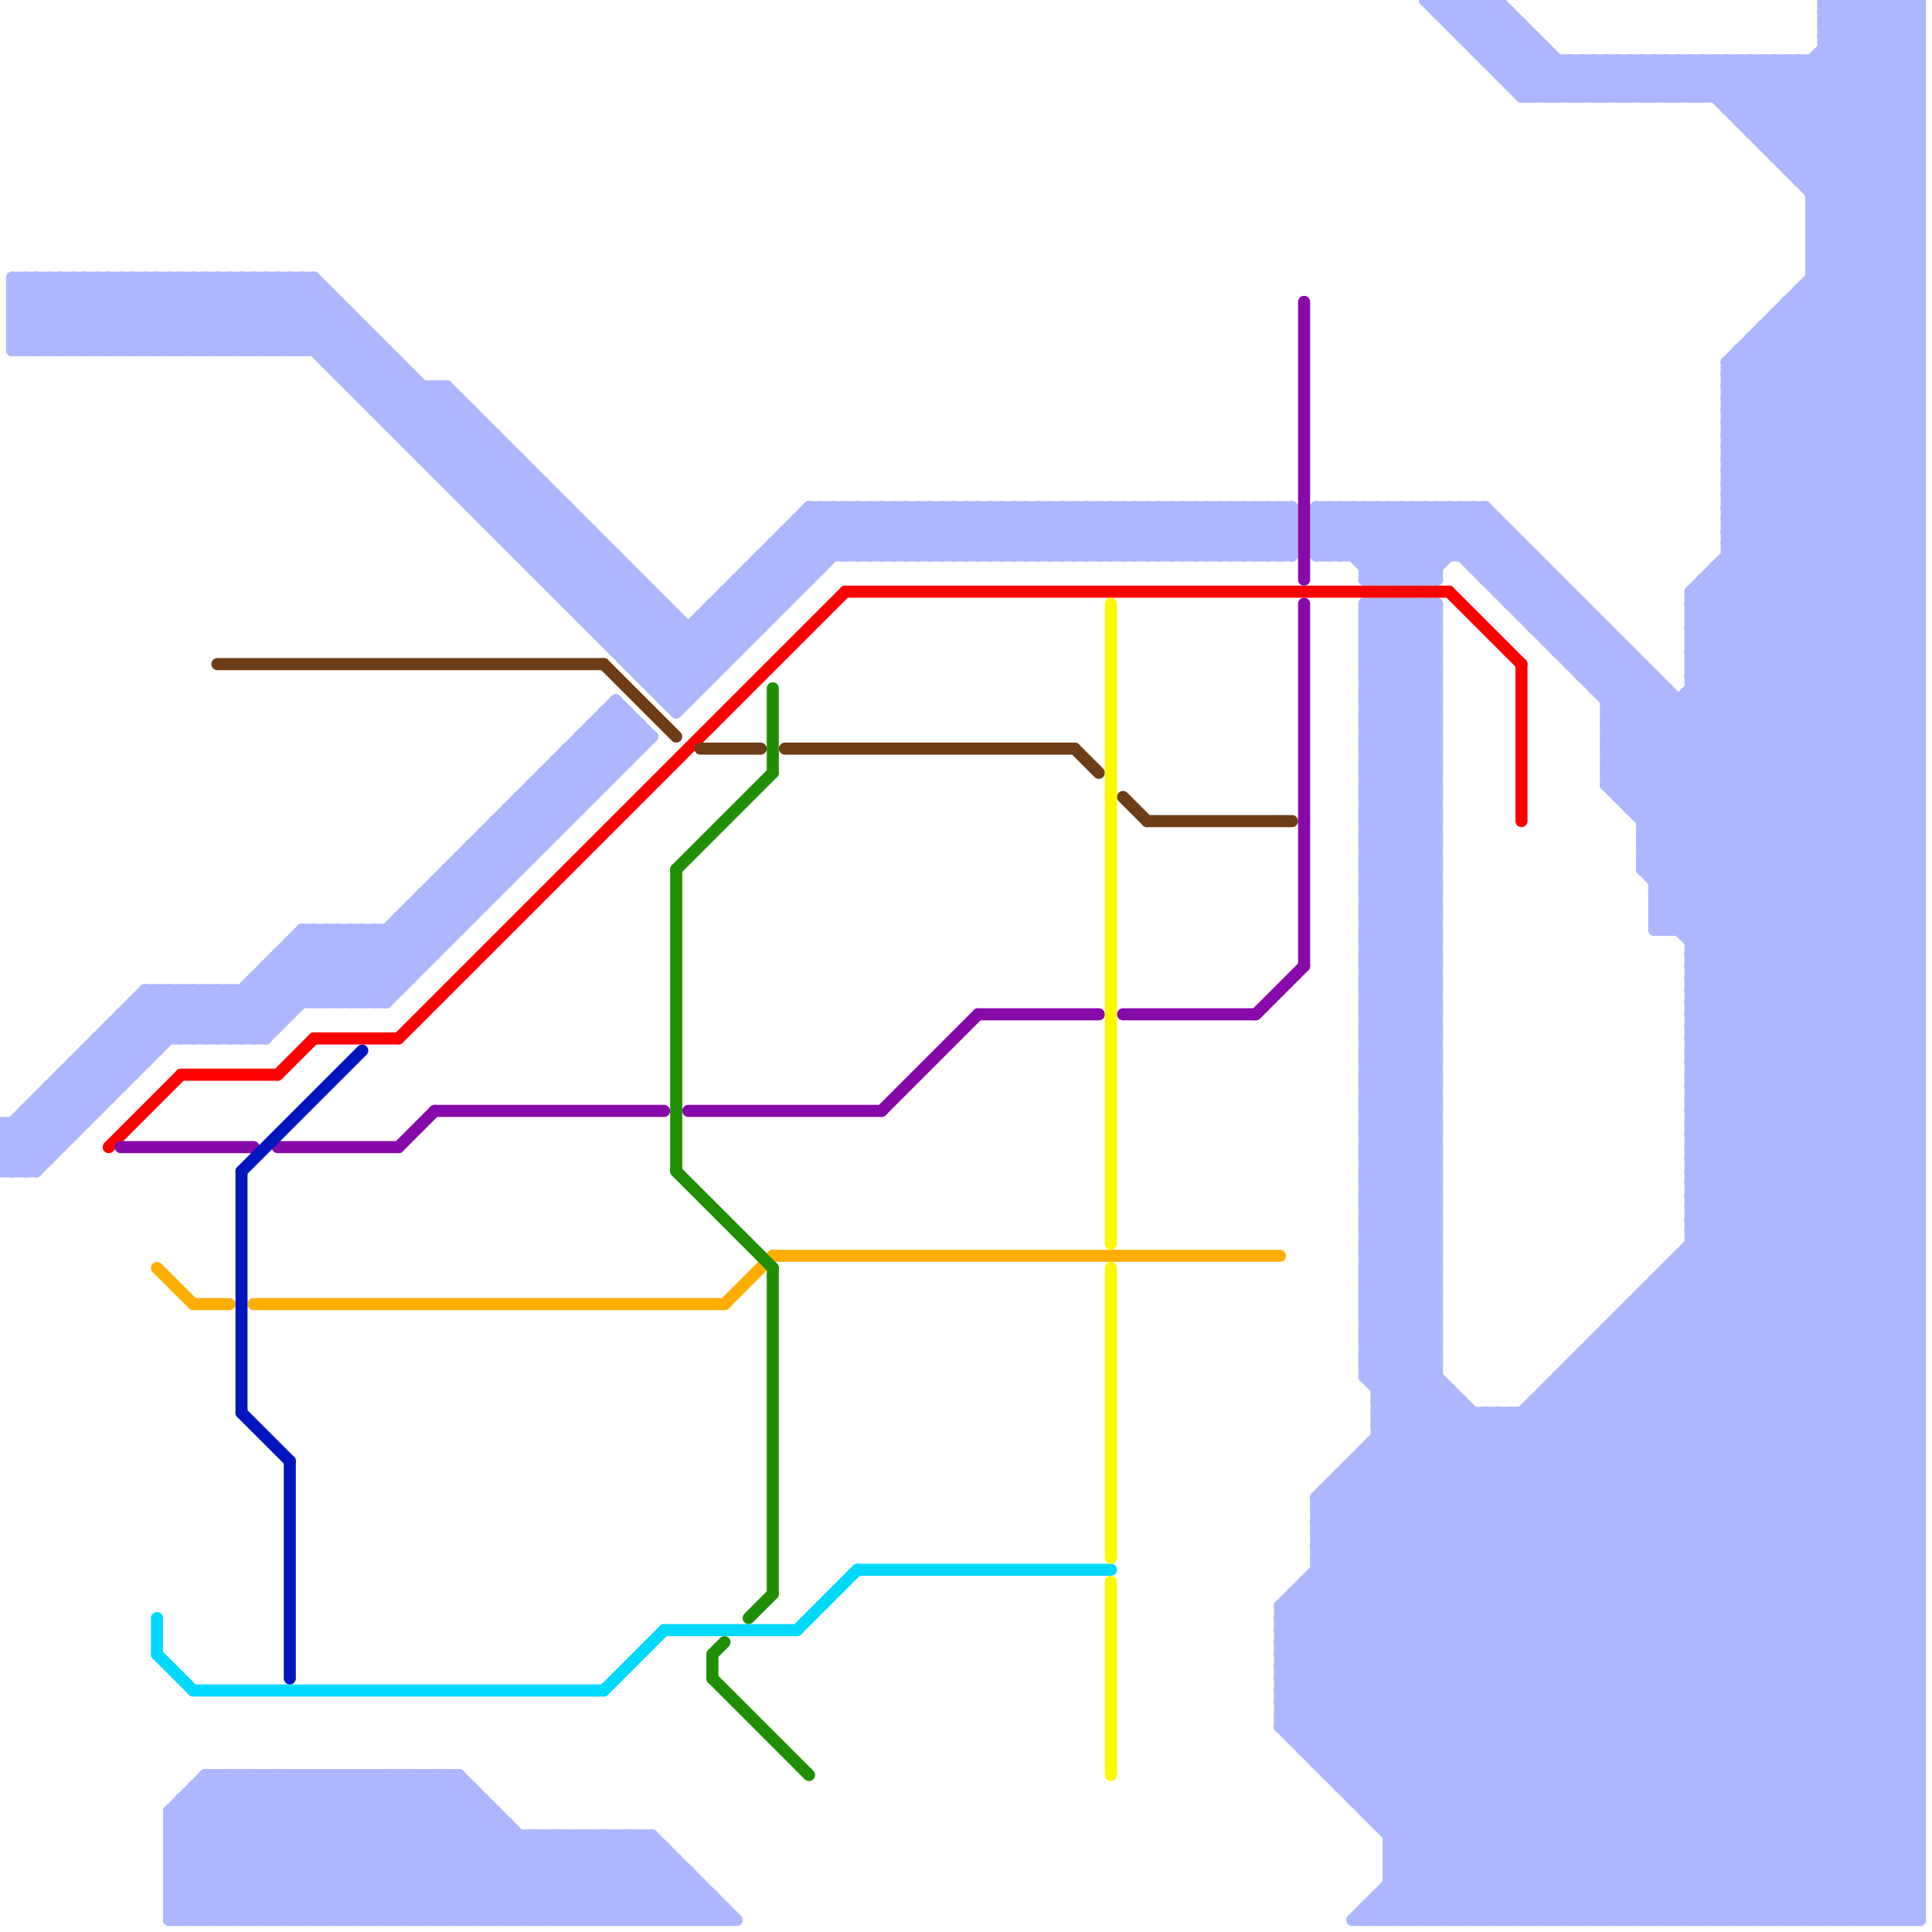 
<svg version="1.1" xmlns="http://www.w3.org/2000/svg" viewBox="0 0 160 160">
<style>line { stroke-width: 1; fill: none; stroke-linecap: round; stroke-linejoin: round; } .c0 { stroke: #adb7ff } .c1 { stroke: #ff0000 } .c2 { stroke: #8709aa } .c3 { stroke: #ffae00 } .c4 { stroke: #6d3d17 } .c5 { stroke: #00d9ff } .c6 { stroke: #0016bd } .c7 { stroke: #1f8f00 } .c8 { stroke: #fff700 }</style><line class="c0" x1="111" y1="46" x2="115" y2="42"/><line class="c0" x1="113" y1="81" x2="119" y2="75"/><line class="c0" x1="14" y1="155" x2="22" y2="147"/><line class="c0" x1="106" y1="142" x2="159" y2="142"/><line class="c0" x1="123" y1="5" x2="126" y2="2"/><line class="c0" x1="106" y1="140" x2="159" y2="87"/><line class="c0" x1="130" y1="49" x2="130" y2="55"/><line class="c0" x1="140" y1="50" x2="159" y2="50"/><line class="c0" x1="112" y1="46" x2="116" y2="42"/><line class="c0" x1="131" y1="50" x2="131" y2="56"/><line class="c0" x1="138" y1="105" x2="138" y2="159"/><line class="c0" x1="20" y1="23" x2="56" y2="59"/><line class="c0" x1="71" y1="42" x2="75" y2="46"/><line class="c0" x1="109" y1="42" x2="123" y2="42"/><line class="c0" x1="113" y1="56" x2="119" y2="56"/><line class="c0" x1="17" y1="159" x2="29" y2="147"/><line class="c0" x1="49" y1="51" x2="52" y2="48"/><line class="c0" x1="15" y1="149" x2="15" y2="159"/><line class="c0" x1="79" y1="42" x2="83" y2="46"/><line class="c0" x1="73" y1="42" x2="77" y2="46"/><line class="c0" x1="140" y1="56" x2="159" y2="75"/><line class="c0" x1="140" y1="88" x2="159" y2="88"/><line class="c0" x1="43" y1="159" x2="50" y2="152"/><line class="c0" x1="113" y1="53" x2="116" y2="50"/><line class="c0" x1="114" y1="118" x2="155" y2="159"/><line class="c0" x1="26" y1="83" x2="51" y2="58"/><line class="c0" x1="143" y1="32" x2="159" y2="16"/><line class="c0" x1="43" y1="66" x2="43" y2="72"/><line class="c0" x1="1" y1="24" x2="2" y2="23"/><line class="c0" x1="149" y1="14" x2="159" y2="4"/><line class="c0" x1="143" y1="31" x2="159" y2="47"/><line class="c0" x1="140" y1="94" x2="159" y2="113"/><line class="c0" x1="110" y1="124" x2="145" y2="159"/><line class="c0" x1="55" y1="58" x2="71" y2="42"/><line class="c0" x1="149" y1="159" x2="159" y2="149"/><line class="c0" x1="111" y1="123" x2="147" y2="159"/><line class="c0" x1="139" y1="104" x2="159" y2="124"/><line class="c0" x1="151" y1="4" x2="159" y2="4"/><line class="c0" x1="113" y1="72" x2="119" y2="78"/><line class="c0" x1="148" y1="5" x2="159" y2="16"/><line class="c0" x1="115" y1="155" x2="159" y2="155"/><line class="c0" x1="143" y1="39" x2="159" y2="39"/><line class="c0" x1="113" y1="50" x2="113" y2="114"/><line class="c0" x1="113" y1="63" x2="119" y2="57"/><line class="c0" x1="143" y1="33" x2="159" y2="17"/><line class="c0" x1="141" y1="48" x2="159" y2="48"/><line class="c0" x1="148" y1="159" x2="159" y2="148"/><line class="c0" x1="113" y1="50" x2="119" y2="50"/><line class="c0" x1="140" y1="78" x2="159" y2="59"/><line class="c0" x1="106" y1="141" x2="159" y2="141"/><line class="c0" x1="113" y1="88" x2="119" y2="88"/><line class="c0" x1="75" y1="42" x2="75" y2="46"/><line class="c0" x1="137" y1="73" x2="159" y2="51"/><line class="c0" x1="49" y1="152" x2="56" y2="159"/><line class="c0" x1="33" y1="76" x2="36" y2="79"/><line class="c0" x1="140" y1="96" x2="159" y2="96"/><line class="c0" x1="125" y1="7" x2="128" y2="4"/><line class="c0" x1="62" y1="47" x2="62" y2="53"/><line class="c0" x1="137" y1="77" x2="159" y2="77"/><line class="c0" x1="113" y1="105" x2="119" y2="99"/><line class="c0" x1="143" y1="40" x2="159" y2="24"/><line class="c0" x1="109" y1="43" x2="110" y2="42"/><line class="c0" x1="116" y1="50" x2="119" y2="53"/><line class="c0" x1="120" y1="42" x2="159" y2="81"/><line class="c0" x1="120" y1="0" x2="120" y2="2"/><line class="c0" x1="38" y1="72" x2="40" y2="74"/><line class="c0" x1="143" y1="9" x2="159" y2="9"/><line class="c0" x1="110" y1="46" x2="114" y2="42"/><line class="c0" x1="140" y1="93" x2="159" y2="112"/><line class="c0" x1="40" y1="43" x2="44" y2="39"/><line class="c0" x1="109" y1="43" x2="114" y2="48"/><line class="c0" x1="113" y1="80" x2="119" y2="86"/><line class="c0" x1="1" y1="26" x2="4" y2="29"/><line class="c0" x1="11" y1="83" x2="14" y2="86"/><line class="c0" x1="151" y1="3" x2="159" y2="3"/><line class="c0" x1="127" y1="117" x2="159" y2="149"/><line class="c0" x1="135" y1="108" x2="159" y2="108"/><line class="c0" x1="113" y1="71" x2="119" y2="65"/><line class="c0" x1="133" y1="60" x2="137" y2="56"/><line class="c0" x1="143" y1="38" x2="159" y2="38"/><line class="c0" x1="92" y1="46" x2="96" y2="42"/><line class="c0" x1="146" y1="12" x2="158" y2="0"/><line class="c0" x1="56" y1="59" x2="73" y2="42"/><line class="c0" x1="14" y1="150" x2="23" y2="159"/><line class="c0" x1="123" y1="47" x2="125" y2="45"/><line class="c0" x1="1" y1="27" x2="30" y2="27"/><line class="c0" x1="27" y1="24" x2="27" y2="30"/><line class="c0" x1="30" y1="77" x2="34" y2="81"/><line class="c0" x1="37" y1="32" x2="60" y2="55"/><line class="c0" x1="88" y1="42" x2="92" y2="46"/><line class="c0" x1="82" y1="42" x2="86" y2="46"/><line class="c0" x1="52" y1="55" x2="56" y2="51"/><line class="c0" x1="137" y1="106" x2="159" y2="106"/><line class="c0" x1="140" y1="77" x2="159" y2="58"/><line class="c0" x1="140" y1="57" x2="159" y2="57"/><line class="c0" x1="110" y1="123" x2="146" y2="159"/><line class="c0" x1="125" y1="6" x2="127" y2="4"/><line class="c0" x1="1" y1="28" x2="2" y2="29"/><line class="c0" x1="113" y1="87" x2="119" y2="87"/><line class="c0" x1="109" y1="125" x2="119" y2="115"/><line class="c0" x1="106" y1="133" x2="106" y2="143"/><line class="c0" x1="137" y1="72" x2="159" y2="50"/><line class="c0" x1="139" y1="159" x2="159" y2="139"/><line class="c0" x1="39" y1="70" x2="39" y2="76"/><line class="c0" x1="2" y1="97" x2="17" y2="82"/><line class="c0" x1="140" y1="95" x2="159" y2="95"/><line class="c0" x1="111" y1="122" x2="159" y2="122"/><line class="c0" x1="131" y1="112" x2="131" y2="159"/><line class="c0" x1="120" y1="115" x2="120" y2="159"/><line class="c0" x1="20" y1="147" x2="32" y2="159"/><line class="c0" x1="113" y1="149" x2="159" y2="103"/><line class="c0" x1="34" y1="75" x2="37" y2="78"/><line class="c0" x1="123" y1="5" x2="159" y2="5"/><line class="c0" x1="14" y1="151" x2="42" y2="151"/><line class="c0" x1="147" y1="5" x2="159" y2="17"/><line class="c0" x1="49" y1="52" x2="63" y2="52"/><line class="c0" x1="31" y1="34" x2="39" y2="34"/><line class="c0" x1="45" y1="152" x2="52" y2="159"/><line class="c0" x1="113" y1="107" x2="119" y2="101"/><line class="c0" x1="18" y1="147" x2="18" y2="159"/><line class="c0" x1="25" y1="29" x2="28" y2="26"/><line class="c0" x1="122" y1="4" x2="125" y2="1"/><line class="c0" x1="106" y1="142" x2="159" y2="89"/><line class="c0" x1="74" y1="42" x2="74" y2="46"/><line class="c0" x1="143" y1="46" x2="159" y2="46"/><line class="c0" x1="73" y1="46" x2="77" y2="42"/><line class="c0" x1="113" y1="70" x2="119" y2="64"/><line class="c0" x1="0" y1="94" x2="6" y2="94"/><line class="c0" x1="136" y1="107" x2="136" y2="159"/><line class="c0" x1="32" y1="34" x2="34" y2="32"/><line class="c0" x1="101" y1="42" x2="101" y2="46"/><line class="c0" x1="113" y1="57" x2="119" y2="57"/><line class="c0" x1="113" y1="108" x2="119" y2="102"/><line class="c0" x1="133" y1="110" x2="133" y2="159"/><line class="c0" x1="125" y1="50" x2="131" y2="50"/><line class="c0" x1="53" y1="60" x2="53" y2="62"/><line class="c0" x1="115" y1="152" x2="159" y2="152"/><line class="c0" x1="140" y1="85" x2="159" y2="66"/><line class="c0" x1="129" y1="53" x2="131" y2="51"/><line class="c0" x1="16" y1="82" x2="20" y2="86"/><line class="c0" x1="113" y1="95" x2="119" y2="95"/><line class="c0" x1="14" y1="153" x2="20" y2="147"/><line class="c0" x1="143" y1="32" x2="159" y2="48"/><line class="c0" x1="2" y1="29" x2="8" y2="23"/><line class="c0" x1="37" y1="72" x2="40" y2="75"/><line class="c0" x1="25" y1="77" x2="25" y2="83"/><line class="c0" x1="66" y1="43" x2="66" y2="49"/><line class="c0" x1="149" y1="15" x2="159" y2="15"/><line class="c0" x1="29" y1="147" x2="29" y2="159"/><line class="c0" x1="3" y1="29" x2="9" y2="23"/><line class="c0" x1="113" y1="42" x2="113" y2="48"/><line class="c0" x1="27" y1="159" x2="38" y2="148"/><line class="c0" x1="30" y1="83" x2="53" y2="60"/><line class="c0" x1="41" y1="68" x2="47" y2="68"/><line class="c0" x1="37" y1="72" x2="37" y2="78"/><line class="c0" x1="109" y1="44" x2="125" y2="44"/><line class="c0" x1="113" y1="52" x2="119" y2="52"/><line class="c0" x1="4" y1="91" x2="6" y2="93"/><line class="c0" x1="125" y1="117" x2="125" y2="159"/><line class="c0" x1="114" y1="114" x2="119" y2="109"/><line class="c0" x1="140" y1="52" x2="159" y2="71"/><line class="c0" x1="113" y1="98" x2="119" y2="104"/><line class="c0" x1="27" y1="83" x2="51" y2="59"/><line class="c0" x1="106" y1="141" x2="159" y2="88"/><line class="c0" x1="136" y1="55" x2="136" y2="72"/><line class="c0" x1="143" y1="45" x2="159" y2="45"/><line class="c0" x1="150" y1="159" x2="159" y2="150"/><line class="c0" x1="134" y1="66" x2="159" y2="41"/><line class="c0" x1="140" y1="90" x2="159" y2="109"/><line class="c0" x1="6" y1="88" x2="9" y2="91"/><line class="c0" x1="151" y1="0" x2="159" y2="0"/><line class="c0" x1="22" y1="80" x2="22" y2="86"/><line class="c0" x1="113" y1="113" x2="159" y2="159"/><line class="c0" x1="115" y1="50" x2="115" y2="159"/><line class="c0" x1="146" y1="11" x2="157" y2="0"/><line class="c0" x1="143" y1="35" x2="159" y2="35"/><line class="c0" x1="113" y1="59" x2="119" y2="53"/><line class="c0" x1="5" y1="89" x2="8" y2="92"/><line class="c0" x1="149" y1="15" x2="159" y2="5"/><line class="c0" x1="50" y1="45" x2="50" y2="53"/><line class="c0" x1="113" y1="94" x2="119" y2="94"/><line class="c0" x1="39" y1="71" x2="41" y2="73"/><line class="c0" x1="134" y1="110" x2="159" y2="135"/><line class="c0" x1="155" y1="0" x2="155" y2="159"/><line class="c0" x1="143" y1="30" x2="143" y2="159"/><line class="c0" x1="140" y1="102" x2="159" y2="102"/><line class="c0" x1="106" y1="134" x2="131" y2="159"/><line class="c0" x1="113" y1="81" x2="119" y2="87"/><line class="c0" x1="72" y1="46" x2="76" y2="42"/><line class="c0" x1="122" y1="47" x2="128" y2="47"/><line class="c0" x1="140" y1="54" x2="159" y2="54"/><line class="c0" x1="51" y1="54" x2="61" y2="54"/><line class="c0" x1="33" y1="76" x2="33" y2="82"/><line class="c0" x1="106" y1="137" x2="159" y2="137"/><line class="c0" x1="145" y1="5" x2="159" y2="19"/><line class="c0" x1="16" y1="149" x2="26" y2="159"/><line class="c0" x1="32" y1="29" x2="32" y2="35"/><line class="c0" x1="113" y1="150" x2="159" y2="150"/><line class="c0" x1="133" y1="61" x2="137" y2="57"/><line class="c0" x1="108" y1="131" x2="108" y2="145"/><line class="c0" x1="113" y1="51" x2="119" y2="51"/><line class="c0" x1="140" y1="92" x2="159" y2="92"/><line class="c0" x1="140" y1="51" x2="159" y2="70"/><line class="c0" x1="137" y1="73" x2="159" y2="73"/><line class="c0" x1="124" y1="5" x2="126" y2="3"/><line class="c0" x1="24" y1="78" x2="37" y2="78"/><line class="c0" x1="27" y1="147" x2="27" y2="159"/><line class="c0" x1="129" y1="54" x2="135" y2="54"/><line class="c0" x1="24" y1="79" x2="28" y2="83"/><line class="c0" x1="140" y1="89" x2="159" y2="108"/><line class="c0" x1="9" y1="85" x2="9" y2="91"/><line class="c0" x1="113" y1="76" x2="119" y2="82"/><line class="c0" x1="133" y1="110" x2="159" y2="110"/><line class="c0" x1="17" y1="29" x2="23" y2="23"/><line class="c0" x1="114" y1="118" x2="159" y2="118"/><line class="c0" x1="113" y1="67" x2="119" y2="61"/><line class="c0" x1="113" y1="63" x2="119" y2="69"/><line class="c0" x1="43" y1="45" x2="46" y2="42"/><line class="c0" x1="113" y1="102" x2="119" y2="102"/><line class="c0" x1="21" y1="81" x2="21" y2="86"/><line class="c0" x1="121" y1="159" x2="159" y2="121"/><line class="c0" x1="55" y1="57" x2="70" y2="42"/><line class="c0" x1="124" y1="117" x2="124" y2="159"/><line class="c0" x1="143" y1="34" x2="159" y2="34"/><line class="c0" x1="150" y1="23" x2="159" y2="23"/><line class="c0" x1="150" y1="21" x2="159" y2="30"/><line class="c0" x1="66" y1="43" x2="107" y2="43"/><line class="c0" x1="113" y1="96" x2="119" y2="90"/><line class="c0" x1="135" y1="109" x2="159" y2="133"/><line class="c0" x1="17" y1="86" x2="26" y2="77"/><line class="c0" x1="140" y1="53" x2="159" y2="53"/><line class="c0" x1="45" y1="64" x2="51" y2="64"/><line class="c0" x1="113" y1="83" x2="119" y2="83"/><line class="c0" x1="19" y1="86" x2="28" y2="77"/><line class="c0" x1="135" y1="108" x2="135" y2="159"/><line class="c0" x1="130" y1="54" x2="132" y2="52"/><line class="c0" x1="47" y1="50" x2="55" y2="50"/><line class="c0" x1="54" y1="49" x2="54" y2="57"/><line class="c0" x1="140" y1="91" x2="159" y2="91"/><line class="c0" x1="132" y1="111" x2="132" y2="159"/><line class="c0" x1="105" y1="42" x2="107" y2="44"/><line class="c0" x1="113" y1="105" x2="119" y2="111"/><line class="c0" x1="23" y1="23" x2="57" y2="57"/><line class="c0" x1="157" y1="0" x2="159" y2="2"/><line class="c0" x1="54" y1="56" x2="68" y2="42"/><line class="c0" x1="145" y1="11" x2="159" y2="11"/><line class="c0" x1="12" y1="82" x2="16" y2="86"/><line class="c0" x1="113" y1="84" x2="119" y2="84"/><line class="c0" x1="106" y1="133" x2="132" y2="159"/><line class="c0" x1="90" y1="42" x2="94" y2="46"/><line class="c0" x1="12" y1="23" x2="12" y2="29"/><line class="c0" x1="140" y1="84" x2="159" y2="103"/><line class="c0" x1="21" y1="147" x2="33" y2="159"/><line class="c0" x1="113" y1="71" x2="119" y2="77"/><line class="c0" x1="57" y1="159" x2="59" y2="157"/><line class="c0" x1="156" y1="0" x2="159" y2="3"/><line class="c0" x1="143" y1="42" x2="159" y2="42"/><line class="c0" x1="14" y1="152" x2="54" y2="152"/><line class="c0" x1="113" y1="66" x2="119" y2="60"/><line class="c0" x1="23" y1="147" x2="35" y2="159"/><line class="c0" x1="118" y1="159" x2="159" y2="118"/><line class="c0" x1="113" y1="114" x2="158" y2="159"/><line class="c0" x1="133" y1="61" x2="159" y2="61"/><line class="c0" x1="59" y1="50" x2="62" y2="53"/><line class="c0" x1="49" y1="61" x2="51" y2="63"/><line class="c0" x1="113" y1="101" x2="119" y2="101"/><line class="c0" x1="126" y1="159" x2="159" y2="126"/><line class="c0" x1="140" y1="55" x2="159" y2="36"/><line class="c0" x1="47" y1="62" x2="53" y2="62"/><line class="c0" x1="38" y1="41" x2="46" y2="41"/><line class="c0" x1="113" y1="53" x2="119" y2="53"/><line class="c0" x1="150" y1="22" x2="159" y2="22"/><line class="c0" x1="150" y1="20" x2="159" y2="29"/><line class="c0" x1="45" y1="47" x2="48" y2="44"/><line class="c0" x1="113" y1="104" x2="119" y2="98"/><line class="c0" x1="29" y1="31" x2="31" y2="29"/><line class="c0" x1="81" y1="42" x2="81" y2="46"/><line class="c0" x1="47" y1="152" x2="54" y2="159"/><line class="c0" x1="31" y1="159" x2="40" y2="150"/><line class="c0" x1="118" y1="48" x2="123" y2="43"/><line class="c0" x1="50" y1="152" x2="50" y2="159"/><line class="c0" x1="123" y1="48" x2="129" y2="48"/><line class="c0" x1="133" y1="62" x2="159" y2="62"/><line class="c0" x1="120" y1="0" x2="128" y2="8"/><line class="c0" x1="145" y1="10" x2="155" y2="0"/><line class="c0" x1="76" y1="42" x2="76" y2="46"/><line class="c0" x1="52" y1="152" x2="52" y2="159"/><line class="c0" x1="149" y1="5" x2="159" y2="15"/><line class="c0" x1="42" y1="67" x2="42" y2="73"/><line class="c0" x1="92" y1="42" x2="92" y2="46"/><line class="c0" x1="130" y1="113" x2="130" y2="159"/><line class="c0" x1="113" y1="48" x2="119" y2="48"/><line class="c0" x1="94" y1="42" x2="94" y2="46"/><line class="c0" x1="113" y1="107" x2="119" y2="113"/><line class="c0" x1="121" y1="46" x2="124" y2="43"/><line class="c0" x1="95" y1="42" x2="95" y2="46"/><line class="c0" x1="89" y1="42" x2="89" y2="46"/><line class="c0" x1="113" y1="74" x2="119" y2="68"/><line class="c0" x1="113" y1="70" x2="119" y2="76"/><line class="c0" x1="126" y1="117" x2="159" y2="150"/><line class="c0" x1="143" y1="41" x2="159" y2="41"/><line class="c0" x1="113" y1="65" x2="119" y2="59"/><line class="c0" x1="33" y1="77" x2="35" y2="79"/><line class="c0" x1="27" y1="77" x2="32" y2="82"/><line class="c0" x1="113" y1="109" x2="159" y2="155"/><line class="c0" x1="113" y1="103" x2="119" y2="97"/><line class="c0" x1="19" y1="147" x2="31" y2="159"/><line class="c0" x1="139" y1="5" x2="139" y2="8"/><line class="c0" x1="14" y1="153" x2="20" y2="159"/><line class="c0" x1="144" y1="30" x2="159" y2="45"/><line class="c0" x1="113" y1="90" x2="119" y2="90"/><line class="c0" x1="142" y1="47" x2="142" y2="159"/><line class="c0" x1="10" y1="84" x2="10" y2="90"/><line class="c0" x1="140" y1="98" x2="159" y2="98"/><line class="c0" x1="42" y1="159" x2="49" y2="152"/><line class="c0" x1="154" y1="159" x2="159" y2="154"/><line class="c0" x1="49" y1="60" x2="52" y2="63"/><line class="c0" x1="99" y1="42" x2="103" y2="46"/><line class="c0" x1="106" y1="133" x2="159" y2="133"/><line class="c0" x1="37" y1="147" x2="49" y2="159"/><line class="c0" x1="9" y1="86" x2="11" y2="88"/><line class="c0" x1="46" y1="152" x2="46" y2="159"/><line class="c0" x1="44" y1="159" x2="51" y2="152"/><line class="c0" x1="101" y1="42" x2="105" y2="46"/><line class="c0" x1="48" y1="152" x2="48" y2="159"/><line class="c0" x1="100" y1="42" x2="104" y2="46"/><line class="c0" x1="39" y1="70" x2="45" y2="70"/><line class="c0" x1="113" y1="47" x2="119" y2="47"/><line class="c0" x1="52" y1="59" x2="52" y2="63"/><line class="c0" x1="102" y1="42" x2="106" y2="46"/><line class="c0" x1="23" y1="29" x2="27" y2="25"/><line class="c0" x1="14" y1="150" x2="14" y2="159"/><line class="c0" x1="0" y1="93" x2="3" y2="96"/><line class="c0" x1="48" y1="43" x2="48" y2="51"/><line class="c0" x1="113" y1="73" x2="119" y2="67"/><line class="c0" x1="134" y1="109" x2="159" y2="109"/><line class="c0" x1="33" y1="147" x2="33" y2="159"/><line class="c0" x1="110" y1="147" x2="159" y2="147"/><line class="c0" x1="35" y1="147" x2="35" y2="159"/><line class="c0" x1="38" y1="40" x2="41" y2="37"/><line class="c0" x1="23" y1="80" x2="26" y2="83"/><line class="c0" x1="113" y1="111" x2="119" y2="105"/><line class="c0" x1="34" y1="147" x2="34" y2="159"/><line class="c0" x1="28" y1="147" x2="28" y2="159"/><line class="c0" x1="91" y1="42" x2="91" y2="46"/><line class="c0" x1="113" y1="108" x2="159" y2="154"/><line class="c0" x1="140" y1="100" x2="159" y2="81"/><line class="c0" x1="96" y1="46" x2="100" y2="42"/><line class="c0" x1="113" y1="59" x2="119" y2="65"/><line class="c0" x1="90" y1="46" x2="94" y2="42"/><line class="c0" x1="30" y1="147" x2="30" y2="159"/><line class="c0" x1="93" y1="42" x2="93" y2="46"/><line class="c0" x1="137" y1="8" x2="140" y2="5"/><line class="c0" x1="150" y1="5" x2="150" y2="159"/><line class="c0" x1="51" y1="159" x2="56" y2="154"/><line class="c0" x1="138" y1="57" x2="138" y2="77"/><line class="c0" x1="130" y1="8" x2="133" y2="5"/><line class="c0" x1="135" y1="67" x2="159" y2="67"/><line class="c0" x1="114" y1="116" x2="121" y2="116"/><line class="c0" x1="134" y1="66" x2="159" y2="66"/><line class="c0" x1="128" y1="116" x2="159" y2="147"/><line class="c0" x1="150" y1="19" x2="159" y2="19"/><line class="c0" x1="51" y1="54" x2="55" y2="50"/><line class="c0" x1="132" y1="8" x2="135" y2="5"/><line class="c0" x1="118" y1="42" x2="159" y2="83"/><line class="c0" x1="109" y1="42" x2="109" y2="46"/><line class="c0" x1="113" y1="92" x2="119" y2="86"/><line class="c0" x1="151" y1="159" x2="159" y2="151"/><line class="c0" x1="141" y1="5" x2="141" y2="8"/><line class="c0" x1="135" y1="5" x2="135" y2="8"/><line class="c0" x1="134" y1="65" x2="159" y2="40"/><line class="c0" x1="140" y1="49" x2="159" y2="49"/><line class="c0" x1="117" y1="42" x2="159" y2="84"/><line class="c0" x1="113" y1="79" x2="119" y2="79"/><line class="c0" x1="60" y1="49" x2="63" y2="52"/><line class="c0" x1="144" y1="29" x2="144" y2="159"/><line class="c0" x1="109" y1="46" x2="113" y2="42"/><line class="c0" x1="109" y1="126" x2="120" y2="115"/><line class="c0" x1="75" y1="46" x2="79" y2="42"/><line class="c0" x1="126" y1="117" x2="126" y2="159"/><line class="c0" x1="157" y1="0" x2="157" y2="159"/><line class="c0" x1="125" y1="159" x2="159" y2="125"/><line class="c0" x1="70" y1="42" x2="74" y2="46"/><line class="c0" x1="44" y1="47" x2="52" y2="47"/><line class="c0" x1="124" y1="117" x2="159" y2="152"/><line class="c0" x1="46" y1="159" x2="53" y2="152"/><line class="c0" x1="26" y1="77" x2="32" y2="83"/><line class="c0" x1="40" y1="159" x2="47" y2="152"/><line class="c0" x1="148" y1="25" x2="159" y2="36"/><line class="c0" x1="113" y1="72" x2="119" y2="66"/><line class="c0" x1="2" y1="92" x2="5" y2="95"/><line class="c0" x1="96" y1="42" x2="100" y2="46"/><line class="c0" x1="111" y1="122" x2="111" y2="148"/><line class="c0" x1="29" y1="32" x2="32" y2="29"/><line class="c0" x1="111" y1="147" x2="159" y2="99"/><line class="c0" x1="36" y1="74" x2="38" y2="76"/><line class="c0" x1="41" y1="159" x2="48" y2="152"/><line class="c0" x1="98" y1="42" x2="102" y2="46"/><line class="c0" x1="140" y1="80" x2="159" y2="99"/><line class="c0" x1="58" y1="159" x2="59" y2="158"/><line class="c0" x1="113" y1="110" x2="119" y2="104"/><line class="c0" x1="113" y1="67" x2="119" y2="73"/><line class="c0" x1="145" y1="11" x2="156" y2="0"/><line class="c0" x1="106" y1="46" x2="107" y2="45"/><line class="c0" x1="113" y1="62" x2="119" y2="56"/><line class="c0" x1="14" y1="154" x2="56" y2="154"/><line class="c0" x1="35" y1="75" x2="37" y2="77"/><line class="c0" x1="113" y1="97" x2="119" y2="97"/><line class="c0" x1="1" y1="28" x2="31" y2="28"/><line class="c0" x1="30" y1="33" x2="33" y2="30"/><line class="c0" x1="37" y1="39" x2="40" y2="36"/><line class="c0" x1="150" y1="18" x2="159" y2="18"/><line class="c0" x1="113" y1="100" x2="119" y2="94"/><line class="c0" x1="113" y1="96" x2="119" y2="102"/><line class="c0" x1="135" y1="5" x2="138" y2="8"/><line class="c0" x1="113" y1="91" x2="119" y2="85"/><line class="c0" x1="26" y1="147" x2="26" y2="159"/><line class="c0" x1="6" y1="88" x2="12" y2="88"/><line class="c0" x1="133" y1="58" x2="159" y2="58"/><line class="c0" x1="54" y1="159" x2="57" y2="156"/><line class="c0" x1="124" y1="6" x2="159" y2="6"/><line class="c0" x1="55" y1="50" x2="55" y2="58"/><line class="c0" x1="150" y1="17" x2="159" y2="26"/><line class="c0" x1="41" y1="36" x2="41" y2="44"/><line class="c0" x1="114" y1="50" x2="119" y2="55"/><line class="c0" x1="41" y1="44" x2="45" y2="40"/><line class="c0" x1="58" y1="156" x2="58" y2="159"/><line class="c0" x1="106" y1="139" x2="159" y2="86"/><line class="c0" x1="99" y1="46" x2="103" y2="42"/><line class="c0" x1="71" y1="46" x2="75" y2="42"/><line class="c0" x1="135" y1="108" x2="159" y2="132"/><line class="c0" x1="101" y1="46" x2="105" y2="42"/><line class="c0" x1="151" y1="2" x2="159" y2="2"/><line class="c0" x1="128" y1="4" x2="128" y2="8"/><line class="c0" x1="140" y1="79" x2="159" y2="98"/><line class="c0" x1="100" y1="46" x2="104" y2="42"/><line class="c0" x1="14" y1="159" x2="26" y2="147"/><line class="c0" x1="146" y1="5" x2="159" y2="18"/><line class="c0" x1="113" y1="66" x2="119" y2="72"/><line class="c0" x1="48" y1="62" x2="50" y2="64"/><line class="c0" x1="143" y1="37" x2="159" y2="37"/><line class="c0" x1="102" y1="46" x2="106" y2="42"/><line class="c0" x1="113" y1="61" x2="119" y2="55"/><line class="c0" x1="143" y1="31" x2="159" y2="15"/><line class="c0" x1="42" y1="67" x2="48" y2="67"/><line class="c0" x1="47" y1="50" x2="51" y2="46"/><line class="c0" x1="15" y1="159" x2="27" y2="147"/><line class="c0" x1="140" y1="50" x2="159" y2="31"/><line class="c0" x1="41" y1="68" x2="41" y2="74"/><line class="c0" x1="113" y1="104" x2="119" y2="110"/><line class="c0" x1="14" y1="156" x2="17" y2="159"/><line class="c0" x1="39" y1="159" x2="46" y2="152"/><line class="c0" x1="113" y1="99" x2="119" y2="93"/><line class="c0" x1="140" y1="56" x2="159" y2="56"/><line class="c0" x1="25" y1="159" x2="37" y2="147"/><line class="c0" x1="1" y1="28" x2="6" y2="23"/><line class="c0" x1="113" y1="86" x2="119" y2="86"/><line class="c0" x1="15" y1="86" x2="19" y2="82"/><line class="c0" x1="140" y1="94" x2="159" y2="94"/><line class="c0" x1="130" y1="113" x2="159" y2="113"/><line class="c0" x1="53" y1="56" x2="67" y2="42"/><line class="c0" x1="35" y1="74" x2="38" y2="77"/><line class="c0" x1="121" y1="3" x2="124" y2="0"/><line class="c0" x1="64" y1="45" x2="64" y2="51"/><line class="c0" x1="10" y1="23" x2="10" y2="29"/><line class="c0" x1="28" y1="83" x2="52" y2="59"/><line class="c0" x1="38" y1="41" x2="42" y2="37"/><line class="c0" x1="14" y1="158" x2="15" y2="159"/><line class="c0" x1="128" y1="47" x2="128" y2="53"/><line class="c0" x1="140" y1="87" x2="159" y2="106"/><line class="c0" x1="133" y1="58" x2="136" y2="55"/><line class="c0" x1="63" y1="46" x2="107" y2="46"/><line class="c0" x1="3" y1="23" x2="3" y2="29"/><line class="c0" x1="113" y1="74" x2="119" y2="80"/><line class="c0" x1="127" y1="116" x2="159" y2="116"/><line class="c0" x1="113" y1="69" x2="119" y2="63"/><line class="c0" x1="137" y1="76" x2="138" y2="77"/><line class="c0" x1="113" y1="65" x2="119" y2="71"/><line class="c0" x1="133" y1="64" x2="159" y2="64"/><line class="c0" x1="143" y1="36" x2="159" y2="36"/><line class="c0" x1="60" y1="158" x2="60" y2="159"/><line class="c0" x1="113" y1="120" x2="113" y2="150"/><line class="c0" x1="23" y1="23" x2="23" y2="29"/><line class="c0" x1="18" y1="82" x2="22" y2="86"/><line class="c0" x1="53" y1="56" x2="59" y2="56"/><line class="c0" x1="113" y1="103" x2="119" y2="109"/><line class="c0" x1="150" y1="19" x2="159" y2="28"/><line class="c0" x1="122" y1="0" x2="122" y2="4"/><line class="c0" x1="140" y1="96" x2="159" y2="77"/><line class="c0" x1="133" y1="52" x2="133" y2="65"/><line class="c0" x1="1" y1="25" x2="5" y2="29"/><line class="c0" x1="24" y1="23" x2="24" y2="29"/><line class="c0" x1="44" y1="66" x2="46" y2="68"/><line class="c0" x1="133" y1="65" x2="159" y2="65"/><line class="c0" x1="119" y1="0" x2="127" y2="8"/><line class="c0" x1="143" y1="43" x2="159" y2="59"/><line class="c0" x1="25" y1="77" x2="38" y2="77"/><line class="c0" x1="113" y1="85" x2="119" y2="85"/><line class="c0" x1="26" y1="23" x2="26" y2="29"/><line class="c0" x1="14" y1="82" x2="14" y2="86"/><line class="c0" x1="52" y1="54" x2="55" y2="51"/><line class="c0" x1="140" y1="93" x2="159" y2="93"/><line class="c0" x1="15" y1="82" x2="15" y2="86"/><line class="c0" x1="56" y1="51" x2="56" y2="59"/><line class="c0" x1="29" y1="32" x2="37" y2="32"/><line class="c0" x1="36" y1="38" x2="39" y2="35"/><line class="c0" x1="109" y1="124" x2="119" y2="114"/><line class="c0" x1="34" y1="37" x2="42" y2="37"/><line class="c0" x1="113" y1="73" x2="119" y2="79"/><line class="c0" x1="117" y1="50" x2="117" y2="159"/><line class="c0" x1="30" y1="33" x2="38" y2="33"/><line class="c0" x1="143" y1="44" x2="159" y2="44"/><line class="c0" x1="106" y1="143" x2="122" y2="159"/><line class="c0" x1="113" y1="68" x2="119" y2="62"/><line class="c0" x1="128" y1="115" x2="159" y2="115"/><line class="c0" x1="1" y1="26" x2="4" y2="23"/><line class="c0" x1="54" y1="57" x2="69" y2="42"/><line class="c0" x1="140" y1="5" x2="159" y2="24"/><line class="c0" x1="77" y1="42" x2="81" y2="46"/><line class="c0" x1="113" y1="114" x2="119" y2="114"/><line class="c0" x1="109" y1="127" x2="120" y2="116"/><line class="c0" x1="113" y1="55" x2="119" y2="55"/><line class="c0" x1="113" y1="112" x2="159" y2="158"/><line class="c0" x1="7" y1="87" x2="7" y2="93"/><line class="c0" x1="113" y1="106" x2="119" y2="100"/><line class="c0" x1="135" y1="67" x2="159" y2="43"/><line class="c0" x1="47" y1="49" x2="50" y2="46"/><line class="c0" x1="140" y1="95" x2="159" y2="76"/><line class="c0" x1="113" y1="54" x2="119" y2="60"/><line class="c0" x1="136" y1="5" x2="136" y2="8"/><line class="c0" x1="31" y1="33" x2="33" y2="31"/><line class="c0" x1="134" y1="109" x2="159" y2="134"/><line class="c0" x1="8" y1="23" x2="14" y2="29"/><line class="c0" x1="112" y1="159" x2="159" y2="112"/><line class="c0" x1="34" y1="147" x2="46" y2="159"/><line class="c0" x1="113" y1="92" x2="119" y2="98"/><line class="c0" x1="36" y1="73" x2="42" y2="73"/><line class="c0" x1="10" y1="23" x2="16" y2="29"/><line class="c0" x1="142" y1="47" x2="159" y2="47"/><line class="c0" x1="65" y1="44" x2="68" y2="47"/><line class="c0" x1="113" y1="87" x2="119" y2="81"/><line class="c0" x1="36" y1="147" x2="48" y2="159"/><line class="c0" x1="45" y1="48" x2="49" y2="44"/><line class="c0" x1="20" y1="23" x2="20" y2="29"/><line class="c0" x1="11" y1="83" x2="32" y2="83"/><line class="c0" x1="22" y1="23" x2="22" y2="29"/><line class="c0" x1="5" y1="23" x2="11" y2="29"/><line class="c0" x1="43" y1="66" x2="49" y2="66"/><line class="c0" x1="121" y1="3" x2="127" y2="3"/><line class="c0" x1="31" y1="77" x2="31" y2="83"/><line class="c0" x1="123" y1="159" x2="159" y2="123"/><line class="c0" x1="151" y1="0" x2="151" y2="159"/><line class="c0" x1="17" y1="148" x2="28" y2="159"/><line class="c0" x1="1" y1="24" x2="6" y2="29"/><line class="c0" x1="123" y1="48" x2="126" y2="45"/><line class="c0" x1="131" y1="159" x2="159" y2="131"/><line class="c0" x1="128" y1="52" x2="130" y2="50"/><line class="c0" x1="28" y1="77" x2="28" y2="83"/><line class="c0" x1="113" y1="76" x2="119" y2="70"/><line class="c0" x1="8" y1="87" x2="10" y2="89"/><line class="c0" x1="1" y1="93" x2="4" y2="96"/><line class="c0" x1="4" y1="23" x2="4" y2="29"/><line class="c0" x1="32" y1="147" x2="32" y2="159"/><line class="c0" x1="109" y1="45" x2="112" y2="42"/><line class="c0" x1="24" y1="147" x2="24" y2="159"/><line class="c0" x1="114" y1="157" x2="116" y2="159"/><line class="c0" x1="113" y1="75" x2="119" y2="75"/><line class="c0" x1="22" y1="80" x2="25" y2="83"/><line class="c0" x1="17" y1="147" x2="17" y2="159"/><line class="c0" x1="36" y1="39" x2="44" y2="39"/><line class="c0" x1="118" y1="42" x2="118" y2="48"/><line class="c0" x1="109" y1="126" x2="142" y2="159"/><line class="c0" x1="48" y1="61" x2="48" y2="67"/><line class="c0" x1="117" y1="42" x2="117" y2="48"/><line class="c0" x1="113" y1="111" x2="159" y2="157"/><line class="c0" x1="148" y1="25" x2="148" y2="159"/><line class="c0" x1="144" y1="10" x2="149" y2="5"/><line class="c0" x1="4" y1="90" x2="7" y2="93"/><line class="c0" x1="113" y1="62" x2="119" y2="68"/><line class="c0" x1="148" y1="25" x2="159" y2="25"/><line class="c0" x1="16" y1="29" x2="22" y2="23"/><line class="c0" x1="136" y1="8" x2="139" y2="5"/><line class="c0" x1="119" y1="42" x2="119" y2="48"/><line class="c0" x1="139" y1="104" x2="139" y2="159"/><line class="c0" x1="145" y1="28" x2="145" y2="159"/><line class="c0" x1="113" y1="57" x2="119" y2="51"/><line class="c0" x1="64" y1="45" x2="107" y2="45"/><line class="c0" x1="148" y1="5" x2="148" y2="14"/><line class="c0" x1="18" y1="29" x2="24" y2="23"/><line class="c0" x1="26" y1="23" x2="59" y2="56"/><line class="c0" x1="119" y1="50" x2="119" y2="159"/><line class="c0" x1="113" y1="100" x2="119" y2="106"/><line class="c0" x1="150" y1="15" x2="159" y2="6"/><line class="c0" x1="109" y1="130" x2="159" y2="130"/><line class="c0" x1="111" y1="148" x2="159" y2="148"/><line class="c0" x1="19" y1="29" x2="25" y2="23"/><line class="c0" x1="113" y1="95" x2="119" y2="89"/><line class="c0" x1="113" y1="91" x2="119" y2="97"/><line class="c0" x1="49" y1="44" x2="49" y2="52"/><line class="c0" x1="136" y1="71" x2="159" y2="48"/><line class="c0" x1="110" y1="42" x2="110" y2="46"/><line class="c0" x1="140" y1="52" x2="159" y2="52"/><line class="c0" x1="136" y1="72" x2="159" y2="72"/><line class="c0" x1="127" y1="116" x2="159" y2="148"/><line class="c0" x1="32" y1="77" x2="35" y2="80"/><line class="c0" x1="116" y1="48" x2="122" y2="42"/><line class="c0" x1="113" y1="58" x2="119" y2="52"/><line class="c0" x1="140" y1="90" x2="159" y2="90"/><line class="c0" x1="16" y1="86" x2="25" y2="77"/><line class="c0" x1="0" y1="95" x2="2" y2="97"/><line class="c0" x1="69" y1="42" x2="73" y2="46"/><line class="c0" x1="31" y1="28" x2="31" y2="34"/><line class="c0" x1="29" y1="77" x2="33" y2="81"/><line class="c0" x1="136" y1="72" x2="159" y2="49"/><line class="c0" x1="1" y1="23" x2="7" y2="29"/><line class="c0" x1="125" y1="117" x2="159" y2="151"/><line class="c0" x1="51" y1="53" x2="54" y2="50"/><line class="c0" x1="140" y1="83" x2="159" y2="102"/><line class="c0" x1="11" y1="83" x2="11" y2="89"/><line class="c0" x1="87" y1="42" x2="91" y2="46"/><line class="c0" x1="128" y1="53" x2="134" y2="53"/><line class="c0" x1="17" y1="23" x2="23" y2="29"/><line class="c0" x1="113" y1="110" x2="159" y2="156"/><line class="c0" x1="140" y1="102" x2="159" y2="83"/><line class="c0" x1="142" y1="5" x2="142" y2="8"/><line class="c0" x1="113" y1="61" x2="119" y2="67"/><line class="c0" x1="132" y1="57" x2="138" y2="57"/><line class="c0" x1="19" y1="23" x2="25" y2="29"/><line class="c0" x1="143" y1="32" x2="159" y2="32"/><line class="c0" x1="3" y1="91" x2="9" y2="91"/><line class="c0" x1="140" y1="54" x2="159" y2="35"/><line class="c0" x1="138" y1="105" x2="159" y2="126"/><line class="c0" x1="139" y1="104" x2="159" y2="104"/><line class="c0" x1="150" y1="21" x2="159" y2="21"/><line class="c0" x1="133" y1="63" x2="138" y2="58"/><line class="c0" x1="137" y1="5" x2="137" y2="8"/><line class="c0" x1="113" y1="99" x2="119" y2="105"/><line class="c0" x1="40" y1="69" x2="46" y2="69"/><line class="c0" x1="24" y1="78" x2="29" y2="83"/><line class="c0" x1="158" y1="0" x2="158" y2="159"/><line class="c0" x1="140" y1="92" x2="159" y2="73"/><line class="c0" x1="113" y1="94" x2="119" y2="88"/><line class="c0" x1="137" y1="106" x2="137" y2="159"/><line class="c0" x1="140" y1="51" x2="159" y2="51"/><line class="c0" x1="44" y1="152" x2="51" y2="159"/><line class="c0" x1="106" y1="141" x2="124" y2="159"/><line class="c0" x1="113" y1="81" x2="119" y2="81"/><line class="c0" x1="143" y1="33" x2="159" y2="33"/><line class="c0" x1="159" y1="0" x2="159" y2="159"/><line class="c0" x1="71" y1="42" x2="71" y2="46"/><line class="c0" x1="109" y1="130" x2="138" y2="159"/><line class="c0" x1="151" y1="1" x2="159" y2="1"/><line class="c0" x1="55" y1="159" x2="58" y2="156"/><line class="c0" x1="79" y1="42" x2="79" y2="46"/><line class="c0" x1="73" y1="42" x2="73" y2="46"/><line class="c0" x1="49" y1="152" x2="49" y2="159"/><line class="c0" x1="140" y1="89" x2="159" y2="89"/><line class="c0" x1="59" y1="50" x2="59" y2="56"/><line class="c0" x1="45" y1="65" x2="47" y2="67"/><line class="c0" x1="113" y1="82" x2="119" y2="82"/><line class="c0" x1="50" y1="53" x2="54" y2="49"/><line class="c0" x1="114" y1="48" x2="120" y2="42"/><line class="c0" x1="111" y1="42" x2="117" y2="48"/><line class="c0" x1="134" y1="5" x2="137" y2="8"/><line class="c0" x1="140" y1="82" x2="159" y2="101"/><line class="c0" x1="113" y1="69" x2="119" y2="75"/><line class="c0" x1="143" y1="40" x2="159" y2="40"/><line class="c0" x1="15" y1="150" x2="24" y2="159"/><line class="c0" x1="121" y1="2" x2="123" y2="0"/><line class="c0" x1="113" y1="64" x2="119" y2="58"/><line class="c0" x1="50" y1="159" x2="55" y2="154"/><line class="c0" x1="49" y1="159" x2="55" y2="153"/><line class="c0" x1="156" y1="159" x2="159" y2="156"/><line class="c0" x1="137" y1="5" x2="140" y2="8"/><line class="c0" x1="140" y1="53" x2="159" y2="34"/><line class="c0" x1="61" y1="48" x2="64" y2="51"/><line class="c0" x1="139" y1="58" x2="139" y2="77"/><line class="c0" x1="113" y1="63" x2="119" y2="63"/><line class="c0" x1="150" y1="22" x2="159" y2="13"/><line class="c0" x1="150" y1="20" x2="159" y2="20"/><line class="c0" x1="83" y1="42" x2="87" y2="46"/><line class="c0" x1="113" y1="102" x2="119" y2="96"/><line class="c0" x1="1" y1="25" x2="28" y2="25"/><line class="c0" x1="43" y1="67" x2="45" y2="69"/><line class="c0" x1="85" y1="42" x2="89" y2="46"/><line class="c0" x1="140" y1="91" x2="159" y2="72"/><line class="c0" x1="35" y1="38" x2="39" y2="34"/><line class="c0" x1="113" y1="50" x2="119" y2="56"/><line class="c0" x1="37" y1="40" x2="45" y2="40"/><line class="c0" x1="84" y1="42" x2="88" y2="46"/><line class="c0" x1="131" y1="112" x2="159" y2="140"/><line class="c0" x1="78" y1="42" x2="82" y2="46"/><line class="c0" x1="133" y1="60" x2="159" y2="60"/><line class="c0" x1="130" y1="159" x2="159" y2="130"/><line class="c0" x1="3" y1="97" x2="18" y2="82"/><line class="c0" x1="143" y1="38" x2="159" y2="54"/><line class="c0" x1="86" y1="42" x2="90" y2="46"/><line class="c0" x1="140" y1="101" x2="159" y2="120"/><line class="c0" x1="80" y1="42" x2="84" y2="46"/><line class="c0" x1="18" y1="147" x2="30" y2="159"/><line class="c0" x1="113" y1="88" x2="119" y2="94"/><line class="c0" x1="107" y1="144" x2="159" y2="144"/><line class="c0" x1="36" y1="73" x2="36" y2="79"/><line class="c0" x1="140" y1="84" x2="159" y2="84"/><line class="c0" x1="41" y1="68" x2="44" y2="71"/><line class="c0" x1="113" y1="93" x2="119" y2="87"/><line class="c0" x1="44" y1="65" x2="44" y2="71"/><line class="c0" x1="56" y1="154" x2="56" y2="159"/><line class="c0" x1="143" y1="9" x2="147" y2="5"/><line class="c0" x1="43" y1="46" x2="47" y2="42"/><line class="c0" x1="11" y1="23" x2="17" y2="29"/><line class="c0" x1="123" y1="42" x2="159" y2="78"/><line class="c0" x1="48" y1="50" x2="51" y2="47"/><line class="c0" x1="69" y1="42" x2="69" y2="46"/><line class="c0" x1="27" y1="30" x2="30" y2="27"/><line class="c0" x1="14" y1="157" x2="16" y2="159"/><line class="c0" x1="46" y1="64" x2="48" y2="66"/><line class="c0" x1="140" y1="81" x2="159" y2="100"/><line class="c0" x1="114" y1="42" x2="119" y2="47"/><line class="c0" x1="14" y1="152" x2="19" y2="147"/><line class="c0" x1="113" y1="84" x2="119" y2="78"/><line class="c0" x1="113" y1="68" x2="119" y2="74"/><line class="c0" x1="50" y1="59" x2="50" y2="65"/><line class="c0" x1="72" y1="42" x2="72" y2="46"/><line class="c0" x1="13" y1="82" x2="17" y2="86"/><line class="c0" x1="126" y1="50" x2="128" y2="48"/><line class="c0" x1="113" y1="71" x2="119" y2="71"/><line class="c0" x1="21" y1="82" x2="23" y2="84"/><line class="c0" x1="29" y1="26" x2="29" y2="32"/><line class="c0" x1="6" y1="88" x2="6" y2="94"/><line class="c0" x1="62" y1="48" x2="64" y2="50"/><line class="c0" x1="113" y1="106" x2="119" y2="112"/><line class="c0" x1="113" y1="101" x2="119" y2="95"/><line class="c0" x1="55" y1="58" x2="57" y2="58"/><line class="c0" x1="25" y1="147" x2="25" y2="159"/><line class="c0" x1="88" y1="42" x2="88" y2="46"/><line class="c0" x1="52" y1="55" x2="60" y2="55"/><line class="c0" x1="82" y1="42" x2="82" y2="46"/><line class="c0" x1="54" y1="152" x2="61" y2="159"/><line class="c0" x1="14" y1="158" x2="60" y2="158"/><line class="c0" x1="5" y1="89" x2="5" y2="95"/><line class="c0" x1="143" y1="46" x2="159" y2="62"/><line class="c0" x1="87" y1="46" x2="91" y2="42"/><line class="c0" x1="127" y1="159" x2="159" y2="127"/><line class="c0" x1="133" y1="5" x2="136" y2="8"/><line class="c0" x1="34" y1="37" x2="38" y2="33"/><line class="c0" x1="124" y1="49" x2="127" y2="46"/><line class="c0" x1="136" y1="159" x2="159" y2="136"/><line class="c0" x1="89" y1="46" x2="93" y2="42"/><line class="c0" x1="109" y1="126" x2="159" y2="126"/><line class="c0" x1="88" y1="46" x2="92" y2="42"/><line class="c0" x1="82" y1="46" x2="86" y2="42"/><line class="c0" x1="109" y1="131" x2="137" y2="159"/><line class="c0" x1="113" y1="87" x2="119" y2="93"/><line class="c0" x1="63" y1="46" x2="63" y2="52"/><line class="c0" x1="38" y1="71" x2="44" y2="71"/><line class="c0" x1="113" y1="113" x2="119" y2="113"/><line class="c0" x1="147" y1="5" x2="147" y2="13"/><line class="c0" x1="11" y1="84" x2="13" y2="86"/><line class="c0" x1="113" y1="89" x2="119" y2="89"/><line class="c0" x1="133" y1="111" x2="159" y2="137"/><line class="c0" x1="147" y1="159" x2="159" y2="147"/><line class="c0" x1="122" y1="4" x2="128" y2="4"/><line class="c0" x1="124" y1="6" x2="127" y2="3"/><line class="c0" x1="111" y1="42" x2="111" y2="46"/><line class="c0" x1="1" y1="93" x2="1" y2="97"/><line class="c0" x1="9" y1="29" x2="15" y2="23"/><line class="c0" x1="143" y1="5" x2="143" y2="9"/><line class="c0" x1="123" y1="117" x2="123" y2="159"/><line class="c0" x1="37" y1="73" x2="39" y2="75"/><line class="c0" x1="147" y1="26" x2="147" y2="159"/><line class="c0" x1="25" y1="23" x2="25" y2="29"/><line class="c0" x1="50" y1="52" x2="53" y2="49"/><line class="c0" x1="37" y1="159" x2="44" y2="152"/><line class="c0" x1="113" y1="70" x2="119" y2="70"/><line class="c0" x1="41" y1="44" x2="49" y2="44"/><line class="c0" x1="47" y1="42" x2="47" y2="50"/><line class="c0" x1="3" y1="91" x2="6" y2="94"/><line class="c0" x1="38" y1="159" x2="45" y2="152"/><line class="c0" x1="140" y1="98" x2="159" y2="79"/><line class="c0" x1="16" y1="82" x2="16" y2="86"/><line class="c0" x1="113" y1="57" x2="119" y2="63"/><line class="c0" x1="113" y1="108" x2="119" y2="108"/><line class="c0" x1="135" y1="54" x2="135" y2="67"/><line class="c0" x1="143" y1="45" x2="159" y2="61"/><line class="c0" x1="150" y1="19" x2="159" y2="10"/><line class="c0" x1="7" y1="87" x2="13" y2="87"/><line class="c0" x1="113" y1="95" x2="119" y2="101"/><line class="c0" x1="149" y1="24" x2="149" y2="159"/><line class="c0" x1="115" y1="42" x2="119" y2="46"/><line class="c0" x1="113" y1="90" x2="119" y2="84"/><line class="c0" x1="40" y1="69" x2="40" y2="75"/><line class="c0" x1="27" y1="147" x2="39" y2="159"/><line class="c0" x1="146" y1="27" x2="146" y2="159"/><line class="c0" x1="113" y1="58" x2="119" y2="64"/><line class="c0" x1="45" y1="64" x2="48" y2="67"/><line class="c0" x1="133" y1="110" x2="159" y2="136"/><line class="c0" x1="84" y1="46" x2="88" y2="42"/><line class="c0" x1="78" y1="46" x2="82" y2="42"/><line class="c0" x1="151" y1="3" x2="154" y2="0"/><line class="c0" x1="45" y1="64" x2="45" y2="70"/><line class="c0" x1="138" y1="159" x2="159" y2="138"/><line class="c0" x1="86" y1="46" x2="90" y2="42"/><line class="c0" x1="107" y1="132" x2="159" y2="132"/><line class="c0" x1="80" y1="46" x2="84" y2="42"/><line class="c0" x1="136" y1="67" x2="159" y2="44"/><line class="c0" x1="125" y1="1" x2="125" y2="7"/><line class="c0" x1="113" y1="78" x2="119" y2="78"/><line class="c0" x1="1" y1="26" x2="29" y2="26"/><line class="c0" x1="129" y1="159" x2="159" y2="129"/><line class="c0" x1="9" y1="23" x2="15" y2="29"/><line class="c0" x1="134" y1="109" x2="134" y2="159"/><line class="c0" x1="55" y1="153" x2="55" y2="159"/><line class="c0" x1="31" y1="77" x2="34" y2="80"/><line class="c0" x1="13" y1="29" x2="19" y2="23"/><line class="c0" x1="7" y1="29" x2="13" y2="23"/><line class="c0" x1="113" y1="60" x2="119" y2="54"/><line class="c0" x1="28" y1="31" x2="31" y2="28"/><line class="c0" x1="14" y1="151" x2="22" y2="159"/><line class="c0" x1="15" y1="29" x2="21" y2="23"/><line class="c0" x1="30" y1="159" x2="40" y2="149"/><line class="c0" x1="140" y1="49" x2="159" y2="30"/><line class="c0" x1="1" y1="27" x2="5" y2="23"/><line class="c0" x1="8" y1="29" x2="14" y2="23"/><line class="c0" x1="113" y1="59" x2="119" y2="59"/><line class="c0" x1="150" y1="18" x2="159" y2="9"/><line class="c0" x1="150" y1="16" x2="159" y2="16"/><line class="c0" x1="122" y1="117" x2="122" y2="159"/><line class="c0" x1="113" y1="94" x2="119" y2="100"/><line class="c0" x1="124" y1="49" x2="130" y2="49"/><line class="c0" x1="14" y1="155" x2="18" y2="159"/><line class="c0" x1="10" y1="29" x2="16" y2="23"/><line class="c0" x1="132" y1="111" x2="159" y2="138"/><line class="c0" x1="115" y1="153" x2="121" y2="159"/><line class="c0" x1="34" y1="31" x2="34" y2="37"/><line class="c0" x1="125" y1="7" x2="159" y2="7"/><line class="c0" x1="51" y1="58" x2="51" y2="64"/><line class="c0" x1="113" y1="51" x2="114" y2="50"/><line class="c0" x1="151" y1="2" x2="153" y2="0"/><line class="c0" x1="53" y1="48" x2="53" y2="56"/><line class="c0" x1="144" y1="10" x2="159" y2="10"/><line class="c0" x1="115" y1="157" x2="117" y2="159"/><line class="c0" x1="22" y1="81" x2="24" y2="83"/><line class="c0" x1="150" y1="17" x2="159" y2="17"/><line class="c0" x1="140" y1="80" x2="159" y2="80"/><line class="c0" x1="133" y1="61" x2="159" y2="87"/><line class="c0" x1="107" y1="133" x2="133" y2="159"/><line class="c0" x1="106" y1="137" x2="159" y2="84"/><line class="c0" x1="143" y1="47" x2="159" y2="63"/><line class="c0" x1="7" y1="23" x2="7" y2="29"/><line class="c0" x1="21" y1="81" x2="24" y2="84"/><line class="c0" x1="40" y1="35" x2="40" y2="43"/><line class="c0" x1="113" y1="77" x2="119" y2="77"/><line class="c0" x1="20" y1="82" x2="23" y2="85"/><line class="c0" x1="155" y1="0" x2="159" y2="4"/><line class="c0" x1="44" y1="39" x2="44" y2="47"/><line class="c0" x1="140" y1="97" x2="159" y2="97"/><line class="c0" x1="8" y1="23" x2="8" y2="29"/><line class="c0" x1="14" y1="159" x2="61" y2="159"/><line class="c0" x1="2" y1="23" x2="2" y2="29"/><line class="c0" x1="113" y1="64" x2="119" y2="70"/><line class="c0" x1="117" y1="159" x2="159" y2="117"/><line class="c0" x1="10" y1="84" x2="24" y2="84"/><line class="c0" x1="133" y1="62" x2="159" y2="88"/><line class="c0" x1="114" y1="151" x2="159" y2="106"/><line class="c0" x1="113" y1="67" x2="119" y2="67"/><line class="c0" x1="138" y1="105" x2="159" y2="105"/><line class="c0" x1="67" y1="43" x2="70" y2="46"/><line class="c0" x1="113" y1="102" x2="119" y2="108"/><line class="c0" x1="44" y1="65" x2="50" y2="65"/><line class="c0" x1="5" y1="23" x2="5" y2="29"/><line class="c0" x1="0" y1="96" x2="1" y2="97"/><line class="c0" x1="141" y1="48" x2="159" y2="66"/><line class="c0" x1="113" y1="97" x2="119" y2="91"/><line class="c0" x1="46" y1="63" x2="52" y2="63"/><line class="c0" x1="151" y1="1" x2="152" y2="0"/><line class="c0" x1="77" y1="42" x2="77" y2="46"/><line class="c0" x1="128" y1="159" x2="159" y2="128"/><line class="c0" x1="143" y1="42" x2="159" y2="58"/><line class="c0" x1="21" y1="23" x2="21" y2="29"/><line class="c0" x1="146" y1="27" x2="159" y2="27"/><line class="c0" x1="106" y1="140" x2="125" y2="159"/><line class="c0" x1="109" y1="46" x2="127" y2="46"/><line class="c0" x1="6" y1="29" x2="12" y2="23"/><line class="c0" x1="118" y1="0" x2="126" y2="8"/><line class="c0" x1="1" y1="24" x2="27" y2="24"/><line class="c0" x1="153" y1="0" x2="159" y2="6"/><line class="c0" x1="49" y1="60" x2="49" y2="66"/><line class="c0" x1="140" y1="99" x2="159" y2="80"/><line class="c0" x1="140" y1="79" x2="159" y2="79"/><line class="c0" x1="113" y1="93" x2="119" y2="99"/><line class="c0" x1="113" y1="109" x2="119" y2="109"/><line class="c0" x1="151" y1="4" x2="159" y2="12"/><line class="c0" x1="144" y1="5" x2="159" y2="20"/><line class="c0" x1="13" y1="82" x2="13" y2="87"/><line class="c0" x1="113" y1="121" x2="151" y2="159"/><line class="c0" x1="39" y1="148" x2="39" y2="159"/><line class="c0" x1="90" y1="42" x2="90" y2="46"/><line class="c0" x1="140" y1="85" x2="159" y2="104"/><line class="c0" x1="112" y1="121" x2="159" y2="121"/><line class="c0" x1="110" y1="147" x2="159" y2="98"/><line class="c0" x1="124" y1="43" x2="124" y2="49"/><line class="c0" x1="119" y1="1" x2="125" y2="1"/><line class="c0" x1="54" y1="57" x2="58" y2="57"/><line class="c0" x1="113" y1="84" x2="119" y2="90"/><line class="c0" x1="37" y1="40" x2="41" y2="36"/><line class="c0" x1="14" y1="157" x2="24" y2="147"/><line class="c0" x1="42" y1="44" x2="45" y2="41"/><line class="c0" x1="127" y1="46" x2="127" y2="52"/><line class="c0" x1="21" y1="159" x2="33" y2="147"/><line class="c0" x1="112" y1="159" x2="159" y2="159"/><line class="c0" x1="106" y1="142" x2="123" y2="159"/><line class="c0" x1="140" y1="56" x2="159" y2="37"/><line class="c0" x1="6" y1="89" x2="8" y2="91"/><line class="c0" x1="127" y1="116" x2="127" y2="159"/><line class="c0" x1="143" y1="30" x2="159" y2="30"/><line class="c0" x1="113" y1="66" x2="119" y2="66"/><line class="c0" x1="113" y1="101" x2="119" y2="107"/><line class="c0" x1="22" y1="159" x2="34" y2="147"/><line class="c0" x1="145" y1="5" x2="145" y2="11"/><line class="c0" x1="140" y1="94" x2="159" y2="75"/><line class="c0" x1="113" y1="53" x2="119" y2="59"/><line class="c0" x1="133" y1="63" x2="159" y2="63"/><line class="c0" x1="139" y1="5" x2="159" y2="25"/><line class="c0" x1="143" y1="41" x2="159" y2="57"/><line class="c0" x1="46" y1="41" x2="46" y2="49"/><line class="c0" x1="140" y1="104" x2="159" y2="123"/><line class="c0" x1="115" y1="48" x2="121" y2="42"/><line class="c0" x1="1" y1="23" x2="1" y2="29"/><line class="c0" x1="120" y1="1" x2="121" y2="0"/><line class="c0" x1="17" y1="82" x2="21" y2="86"/><line class="c0" x1="8" y1="86" x2="22" y2="86"/><line class="c0" x1="112" y1="149" x2="159" y2="102"/><line class="c0" x1="140" y1="87" x2="159" y2="87"/><line class="c0" x1="61" y1="48" x2="67" y2="48"/><line class="c0" x1="7" y1="23" x2="13" y2="29"/><line class="c0" x1="33" y1="147" x2="45" y2="159"/><line class="c0" x1="60" y1="49" x2="60" y2="55"/><line class="c0" x1="143" y1="43" x2="159" y2="27"/><line class="c0" x1="108" y1="131" x2="159" y2="131"/><line class="c0" x1="103" y1="42" x2="107" y2="46"/><line class="c0" x1="24" y1="29" x2="28" y2="25"/><line class="c0" x1="97" y1="42" x2="101" y2="46"/><line class="c0" x1="151" y1="3" x2="159" y2="11"/><line class="c0" x1="35" y1="147" x2="47" y2="159"/><line class="c0" x1="19" y1="23" x2="19" y2="29"/><line class="c0" x1="2" y1="23" x2="8" y2="29"/><line class="c0" x1="28" y1="147" x2="40" y2="159"/><line class="c0" x1="30" y1="77" x2="30" y2="83"/><line class="c0" x1="30" y1="147" x2="42" y2="159"/><line class="c0" x1="35" y1="37" x2="38" y2="34"/><line class="c0" x1="8" y1="86" x2="11" y2="89"/><line class="c0" x1="113" y1="74" x2="119" y2="74"/><line class="c0" x1="2" y1="92" x2="2" y2="97"/><line class="c0" x1="113" y1="65" x2="119" y2="65"/><line class="c0" x1="31" y1="147" x2="31" y2="159"/><line class="c0" x1="14" y1="154" x2="19" y2="159"/><line class="c0" x1="116" y1="42" x2="120" y2="46"/><line class="c0" x1="53" y1="152" x2="60" y2="159"/><line class="c0" x1="121" y1="116" x2="121" y2="159"/><line class="c0" x1="140" y1="93" x2="159" y2="74"/><line class="c0" x1="41" y1="69" x2="43" y2="71"/><line class="c0" x1="25" y1="78" x2="30" y2="83"/><line class="c0" x1="133" y1="8" x2="136" y2="5"/><line class="c0" x1="114" y1="159" x2="159" y2="114"/><line class="c0" x1="116" y1="42" x2="116" y2="48"/><line class="c0" x1="39" y1="34" x2="39" y2="42"/><line class="c0" x1="21" y1="81" x2="34" y2="81"/><line class="c0" x1="140" y1="103" x2="159" y2="122"/><line class="c0" x1="142" y1="159" x2="159" y2="142"/><line class="c0" x1="34" y1="75" x2="34" y2="81"/><line class="c0" x1="113" y1="90" x2="119" y2="96"/><line class="c0" x1="50" y1="59" x2="53" y2="62"/><line class="c0" x1="114" y1="117" x2="119" y2="112"/><line class="c0" x1="128" y1="8" x2="131" y2="5"/><line class="c0" x1="79" y1="46" x2="83" y2="42"/><line class="c0" x1="30" y1="32" x2="32" y2="30"/><line class="c0" x1="105" y1="42" x2="105" y2="46"/><line class="c0" x1="99" y1="42" x2="99" y2="46"/><line class="c0" x1="140" y1="86" x2="159" y2="86"/><line class="c0" x1="107" y1="42" x2="107" y2="46"/><line class="c0" x1="70" y1="46" x2="74" y2="42"/><line class="c0" x1="100" y1="42" x2="100" y2="46"/><line class="c0" x1="153" y1="159" x2="159" y2="153"/><line class="c0" x1="113" y1="158" x2="113" y2="159"/><line class="c0" x1="44" y1="47" x2="48" y2="43"/><line class="c0" x1="102" y1="42" x2="102" y2="46"/><line class="c0" x1="140" y1="49" x2="140" y2="159"/><line class="c0" x1="0" y1="94" x2="3" y2="97"/><line class="c0" x1="115" y1="50" x2="119" y2="54"/><line class="c0" x1="126" y1="2" x2="126" y2="8"/><line class="c0" x1="119" y1="1" x2="120" y2="0"/><line class="c0" x1="93" y1="42" x2="97" y2="46"/><line class="c0" x1="68" y1="42" x2="72" y2="46"/><line class="c0" x1="10" y1="85" x2="12" y2="87"/><line class="c0" x1="113" y1="73" x2="119" y2="73"/><line class="c0" x1="127" y1="51" x2="129" y2="49"/><line class="c0" x1="4" y1="90" x2="10" y2="90"/><line class="c0" x1="114" y1="151" x2="159" y2="151"/><line class="c0" x1="26" y1="147" x2="38" y2="159"/><line class="c0" x1="129" y1="115" x2="159" y2="145"/><line class="c0" x1="113" y1="60" x2="119" y2="66"/><line class="c0" x1="113" y1="111" x2="119" y2="111"/><line class="c0" x1="113" y1="114" x2="119" y2="108"/><line class="c0" x1="106" y1="140" x2="159" y2="140"/><line class="c0" x1="113" y1="159" x2="159" y2="113"/><line class="c0" x1="104" y1="42" x2="107" y2="45"/><line class="c0" x1="140" y1="88" x2="159" y2="69"/><line class="c0" x1="14" y1="158" x2="25" y2="147"/><line class="c0" x1="142" y1="47" x2="159" y2="64"/><line class="c0" x1="146" y1="5" x2="146" y2="12"/><line class="c0" x1="136" y1="5" x2="139" y2="8"/><line class="c0" x1="149" y1="25" x2="159" y2="35"/><line class="c0" x1="126" y1="51" x2="129" y2="48"/><line class="c0" x1="66" y1="44" x2="68" y2="46"/><line class="c0" x1="59" y1="157" x2="59" y2="159"/><line class="c0" x1="146" y1="28" x2="159" y2="41"/><line class="c0" x1="134" y1="5" x2="134" y2="8"/><line class="c0" x1="41" y1="43" x2="44" y2="40"/><line class="c0" x1="155" y1="159" x2="159" y2="155"/><line class="c0" x1="131" y1="5" x2="134" y2="8"/><line class="c0" x1="136" y1="70" x2="159" y2="70"/><line class="c0" x1="109" y1="125" x2="143" y2="159"/><line class="c0" x1="114" y1="50" x2="114" y2="151"/><line class="c0" x1="46" y1="63" x2="46" y2="69"/><line class="c0" x1="152" y1="0" x2="159" y2="7"/><line class="c0" x1="22" y1="147" x2="22" y2="159"/><line class="c0" x1="51" y1="152" x2="58" y2="159"/><line class="c0" x1="113" y1="56" x2="119" y2="50"/><line class="c0" x1="35" y1="38" x2="43" y2="38"/><line class="c0" x1="109" y1="129" x2="159" y2="129"/><line class="c0" x1="38" y1="147" x2="38" y2="159"/><line class="c0" x1="25" y1="77" x2="31" y2="83"/><line class="c0" x1="35" y1="74" x2="35" y2="80"/><line class="c0" x1="70" y1="42" x2="70" y2="46"/><line class="c0" x1="12" y1="29" x2="18" y2="23"/><line class="c0" x1="126" y1="8" x2="129" y2="5"/><line class="c0" x1="77" y1="46" x2="81" y2="42"/><line class="c0" x1="148" y1="14" x2="159" y2="14"/><line class="c0" x1="2" y1="93" x2="4" y2="95"/><line class="c0" x1="136" y1="70" x2="159" y2="47"/><line class="c0" x1="140" y1="55" x2="159" y2="74"/><line class="c0" x1="113" y1="42" x2="119" y2="48"/><line class="c0" x1="52" y1="159" x2="56" y2="155"/><line class="c0" x1="96" y1="42" x2="96" y2="46"/><line class="c0" x1="113" y1="72" x2="119" y2="72"/><line class="c0" x1="98" y1="42" x2="98" y2="46"/><line class="c0" x1="132" y1="159" x2="159" y2="132"/><line class="c0" x1="103" y1="46" x2="107" y2="42"/><line class="c0" x1="10" y1="84" x2="13" y2="87"/><line class="c0" x1="97" y1="46" x2="101" y2="42"/><line class="c0" x1="141" y1="159" x2="159" y2="141"/><line class="c0" x1="43" y1="46" x2="51" y2="46"/><line class="c0" x1="129" y1="114" x2="159" y2="144"/><line class="c0" x1="113" y1="110" x2="119" y2="110"/><line class="c0" x1="120" y1="2" x2="122" y2="0"/><line class="c0" x1="140" y1="52" x2="159" y2="33"/><line class="c0" x1="98" y1="46" x2="102" y2="42"/><line class="c0" x1="139" y1="8" x2="142" y2="5"/><line class="c0" x1="113" y1="62" x2="119" y2="62"/><line class="c0" x1="150" y1="21" x2="159" y2="12"/><line class="c0" x1="112" y1="122" x2="149" y2="159"/><line class="c0" x1="108" y1="132" x2="135" y2="159"/><line class="c0" x1="113" y1="97" x2="119" y2="103"/><line class="c0" x1="38" y1="71" x2="38" y2="77"/><line class="c0" x1="50" y1="59" x2="52" y2="59"/><line class="c0" x1="149" y1="24" x2="159" y2="34"/><line class="c0" x1="140" y1="90" x2="159" y2="71"/><line class="c0" x1="152" y1="159" x2="159" y2="152"/><line class="c0" x1="106" y1="138" x2="127" y2="159"/><line class="c0" x1="113" y1="88" x2="119" y2="82"/><line class="c0" x1="50" y1="60" x2="52" y2="62"/><line class="c0" x1="136" y1="69" x2="159" y2="69"/><line class="c0" x1="133" y1="59" x2="159" y2="59"/><line class="c0" x1="58" y1="51" x2="64" y2="51"/><line class="c0" x1="109" y1="146" x2="159" y2="96"/><line class="c0" x1="143" y1="31" x2="159" y2="31"/><line class="c0" x1="133" y1="57" x2="135" y2="55"/><line class="c0" x1="75" y1="42" x2="79" y2="46"/><line class="c0" x1="23" y1="159" x2="35" y2="147"/><line class="c0" x1="0" y1="93" x2="0" y2="97"/><line class="c0" x1="140" y1="83" x2="159" y2="83"/><line class="c0" x1="48" y1="159" x2="54" y2="153"/><line class="c0" x1="133" y1="64" x2="159" y2="90"/><line class="c0" x1="47" y1="159" x2="54" y2="152"/><line class="c0" x1="115" y1="154" x2="159" y2="110"/><line class="c0" x1="15" y1="149" x2="40" y2="149"/><line class="c0" x1="150" y1="5" x2="159" y2="14"/><line class="c0" x1="136" y1="69" x2="159" y2="46"/><line class="c0" x1="61" y1="48" x2="61" y2="54"/><line class="c0" x1="143" y1="39" x2="159" y2="23"/><line class="c0" x1="106" y1="134" x2="123" y2="117"/><line class="c0" x1="113" y1="80" x2="119" y2="80"/><line class="c0" x1="16" y1="148" x2="16" y2="159"/><line class="c0" x1="22" y1="80" x2="35" y2="80"/><line class="c0" x1="109" y1="45" x2="126" y2="45"/><line class="c0" x1="51" y1="58" x2="54" y2="61"/><line class="c0" x1="137" y1="76" x2="159" y2="54"/><line class="c0" x1="109" y1="129" x2="139" y2="159"/><line class="c0" x1="28" y1="25" x2="28" y2="31"/><line class="c0" x1="40" y1="149" x2="40" y2="159"/><line class="c0" x1="63" y1="47" x2="65" y2="49"/><line class="c0" x1="149" y1="24" x2="159" y2="24"/><line class="c0" x1="133" y1="65" x2="159" y2="91"/><line class="c0" x1="49" y1="52" x2="53" y2="48"/><line class="c0" x1="114" y1="115" x2="120" y2="115"/><line class="c0" x1="113" y1="54" x2="117" y2="50"/><line class="c0" x1="114" y1="157" x2="114" y2="159"/><line class="c0" x1="140" y1="51" x2="159" y2="32"/><line class="c0" x1="113" y1="61" x2="119" y2="61"/><line class="c0" x1="150" y1="20" x2="159" y2="11"/><line class="c0" x1="1" y1="25" x2="3" y2="23"/><line class="c0" x1="34" y1="36" x2="37" y2="33"/><line class="c0" x1="0" y1="95" x2="13" y2="82"/><line class="c0" x1="150" y1="24" x2="159" y2="33"/><line class="c0" x1="110" y1="123" x2="159" y2="123"/><line class="c0" x1="119" y1="42" x2="159" y2="82"/><line class="c0" x1="140" y1="89" x2="159" y2="70"/><line class="c0" x1="126" y1="51" x2="132" y2="51"/><line class="c0" x1="12" y1="82" x2="12" y2="88"/><line class="c0" x1="15" y1="149" x2="25" y2="159"/><line class="c0" x1="140" y1="99" x2="159" y2="118"/><line class="c0" x1="16" y1="148" x2="27" y2="159"/><line class="c0" x1="14" y1="154" x2="21" y2="147"/><line class="c0" x1="113" y1="86" x2="119" y2="92"/><line class="c0" x1="106" y1="133" x2="122" y2="117"/><line class="c0" x1="65" y1="44" x2="65" y2="50"/><line class="c0" x1="9" y1="23" x2="9" y2="29"/><line class="c0" x1="140" y1="82" x2="159" y2="82"/><line class="c0" x1="136" y1="71" x2="159" y2="94"/><line class="c0" x1="115" y1="153" x2="159" y2="109"/><line class="c0" x1="113" y1="112" x2="119" y2="112"/><line class="c0" x1="26" y1="159" x2="38" y2="147"/><line class="c0" x1="112" y1="121" x2="150" y2="159"/><line class="c0" x1="108" y1="131" x2="136" y2="159"/><line class="c0" x1="143" y1="38" x2="159" y2="22"/><line class="c0" x1="43" y1="66" x2="46" y2="69"/><line class="c0" x1="140" y1="100" x2="159" y2="119"/><line class="c0" x1="133" y1="59" x2="136" y2="56"/><line class="c0" x1="9" y1="85" x2="23" y2="85"/><line class="c0" x1="113" y1="82" x2="119" y2="76"/><line class="c0" x1="74" y1="42" x2="78" y2="46"/><line class="c0" x1="136" y1="71" x2="159" y2="71"/><line class="c0" x1="136" y1="72" x2="159" y2="95"/><line class="c0" x1="40" y1="70" x2="42" y2="72"/><line class="c0" x1="14" y1="156" x2="58" y2="156"/><line class="c0" x1="113" y1="69" x2="119" y2="69"/><line class="c0" x1="18" y1="82" x2="18" y2="86"/><line class="c0" x1="109" y1="44" x2="111" y2="42"/><line class="c0" x1="47" y1="63" x2="49" y2="65"/><line class="c0" x1="140" y1="101" x2="159" y2="101"/><line class="c0" x1="142" y1="5" x2="159" y2="22"/><line class="c0" x1="4" y1="90" x2="4" y2="96"/><line class="c0" x1="129" y1="114" x2="159" y2="114"/><line class="c0" x1="132" y1="112" x2="159" y2="139"/><line class="c0" x1="143" y1="44" x2="159" y2="60"/><line class="c0" x1="62" y1="47" x2="68" y2="47"/><line class="c0" x1="140" y1="84" x2="159" y2="65"/><line class="c0" x1="125" y1="50" x2="128" y2="47"/><line class="c0" x1="113" y1="158" x2="114" y2="159"/><line class="c0" x1="147" y1="26" x2="159" y2="26"/><line class="c0" x1="51" y1="46" x2="51" y2="54"/><line class="c0" x1="109" y1="128" x2="140" y2="159"/><line class="c0" x1="113" y1="85" x2="119" y2="91"/><line class="c0" x1="33" y1="76" x2="39" y2="76"/><line class="c0" x1="37" y1="32" x2="37" y2="40"/><line class="c0" x1="6" y1="23" x2="12" y2="29"/><line class="c0" x1="62" y1="47" x2="65" y2="50"/><line class="c0" x1="32" y1="77" x2="32" y2="83"/><line class="c0" x1="32" y1="147" x2="44" y2="159"/><line class="c0" x1="34" y1="159" x2="42" y2="151"/><line class="c0" x1="140" y1="81" x2="159" y2="81"/><line class="c0" x1="24" y1="147" x2="36" y2="159"/><line class="c0" x1="17" y1="147" x2="29" y2="159"/><line class="c0" x1="144" y1="9" x2="148" y2="5"/><line class="c0" x1="27" y1="77" x2="27" y2="83"/><line class="c0" x1="113" y1="98" x2="119" y2="98"/><line class="c0" x1="137" y1="56" x2="137" y2="77"/><line class="c0" x1="109" y1="125" x2="159" y2="125"/><line class="c0" x1="136" y1="108" x2="159" y2="131"/><line class="c0" x1="125" y1="44" x2="125" y2="50"/><line class="c0" x1="114" y1="120" x2="153" y2="159"/><line class="c0" x1="44" y1="46" x2="47" y2="43"/><line class="c0" x1="121" y1="0" x2="121" y2="3"/><line class="c0" x1="20" y1="147" x2="20" y2="159"/><line class="c0" x1="133" y1="159" x2="159" y2="133"/><line class="c0" x1="106" y1="136" x2="129" y2="159"/><line class="c0" x1="113" y1="68" x2="119" y2="68"/><line class="c0" x1="42" y1="45" x2="50" y2="45"/><line class="c0" x1="104" y1="42" x2="104" y2="46"/><line class="c0" x1="124" y1="0" x2="132" y2="8"/><line class="c0" x1="113" y1="55" x2="119" y2="61"/><line class="c0" x1="113" y1="106" x2="119" y2="106"/><line class="c0" x1="4" y1="29" x2="10" y2="23"/><line class="c0" x1="107" y1="144" x2="159" y2="92"/><line class="c0" x1="14" y1="29" x2="20" y2="23"/><line class="c0" x1="143" y1="39" x2="159" y2="55"/><line class="c0" x1="20" y1="82" x2="20" y2="86"/><line class="c0" x1="154" y1="0" x2="159" y2="5"/><line class="c0" x1="40" y1="69" x2="43" y2="72"/><line class="c0" x1="117" y1="48" x2="123" y2="42"/><line class="c0" x1="48" y1="51" x2="52" y2="47"/><line class="c0" x1="39" y1="70" x2="42" y2="73"/><line class="c0" x1="53" y1="55" x2="56" y2="52"/><line class="c0" x1="32" y1="35" x2="35" y2="32"/><line class="c0" x1="109" y1="124" x2="109" y2="146"/><line class="c0" x1="64" y1="46" x2="66" y2="48"/><line class="c0" x1="113" y1="56" x2="119" y2="62"/><line class="c0" x1="141" y1="49" x2="159" y2="67"/><line class="c0" x1="143" y1="45" x2="159" y2="29"/><line class="c0" x1="106" y1="136" x2="159" y2="136"/><line class="c0" x1="47" y1="62" x2="50" y2="65"/><line class="c0" x1="34" y1="75" x2="40" y2="75"/><line class="c0" x1="122" y1="47" x2="125" y2="44"/><line class="c0" x1="140" y1="159" x2="159" y2="140"/><line class="c0" x1="7" y1="88" x2="9" y2="90"/><line class="c0" x1="127" y1="52" x2="133" y2="52"/><line class="c0" x1="113" y1="113" x2="119" y2="107"/><line class="c0" x1="131" y1="55" x2="133" y2="53"/><line class="c0" x1="109" y1="124" x2="159" y2="124"/><line class="c0" x1="113" y1="89" x2="119" y2="83"/><line class="c0" x1="113" y1="55" x2="118" y2="50"/><line class="c0" x1="140" y1="50" x2="159" y2="69"/><line class="c0" x1="47" y1="62" x2="47" y2="68"/><line class="c0" x1="143" y1="35" x2="159" y2="19"/><line class="c0" x1="113" y1="76" x2="119" y2="76"/><line class="c0" x1="158" y1="0" x2="159" y2="1"/><line class="c0" x1="126" y1="7" x2="128" y2="5"/><line class="c0" x1="140" y1="88" x2="159" y2="107"/><line class="c0" x1="129" y1="54" x2="132" y2="51"/><line class="c0" x1="148" y1="14" x2="159" y2="3"/><line class="c0" x1="113" y1="75" x2="119" y2="81"/><line class="c0" x1="145" y1="28" x2="159" y2="28"/><line class="c0" x1="149" y1="5" x2="149" y2="15"/><line class="c0" x1="13" y1="23" x2="19" y2="29"/><line class="c0" x1="132" y1="57" x2="135" y2="54"/><line class="c0" x1="25" y1="23" x2="58" y2="56"/><line class="c0" x1="114" y1="117" x2="159" y2="117"/><line class="c0" x1="138" y1="5" x2="138" y2="8"/><line class="c0" x1="137" y1="76" x2="159" y2="76"/><line class="c0" x1="15" y1="23" x2="21" y2="29"/><line class="c0" x1="14" y1="152" x2="21" y2="159"/><line class="c0" x1="57" y1="155" x2="57" y2="159"/><line class="c0" x1="107" y1="143" x2="159" y2="91"/><line class="c0" x1="150" y1="16" x2="159" y2="7"/><line class="c0" x1="133" y1="5" x2="133" y2="8"/><line class="c0" x1="39" y1="42" x2="47" y2="42"/><line class="c0" x1="37" y1="72" x2="43" y2="72"/><line class="c0" x1="154" y1="0" x2="154" y2="159"/><line class="c0" x1="66" y1="43" x2="69" y2="46"/><line class="c0" x1="127" y1="3" x2="127" y2="8"/><line class="c0" x1="113" y1="83" x2="119" y2="77"/><line class="c0" x1="115" y1="154" x2="120" y2="159"/><line class="c0" x1="106" y1="135" x2="130" y2="159"/><line class="c0" x1="156" y1="0" x2="156" y2="159"/><line class="c0" x1="109" y1="128" x2="121" y2="116"/><line class="c0" x1="14" y1="153" x2="55" y2="153"/><line class="c0" x1="113" y1="105" x2="119" y2="105"/><line class="c0" x1="33" y1="30" x2="33" y2="36"/><line class="c0" x1="113" y1="58" x2="119" y2="58"/><line class="c0" x1="150" y1="17" x2="159" y2="8"/><line class="c0" x1="41" y1="150" x2="41" y2="159"/><line class="c0" x1="45" y1="152" x2="45" y2="159"/><line class="c0" x1="148" y1="26" x2="159" y2="37"/><line class="c0" x1="140" y1="78" x2="159" y2="78"/><line class="c0" x1="140" y1="58" x2="159" y2="77"/><line class="c0" x1="14" y1="157" x2="59" y2="157"/><line class="c0" x1="46" y1="49" x2="54" y2="49"/><line class="c0" x1="32" y1="83" x2="54" y2="61"/><line class="c0" x1="52" y1="47" x2="52" y2="55"/><line class="c0" x1="145" y1="29" x2="159" y2="43"/><line class="c0" x1="47" y1="152" x2="47" y2="159"/><line class="c0" x1="112" y1="42" x2="118" y2="48"/><line class="c0" x1="118" y1="0" x2="124" y2="0"/><line class="c0" x1="38" y1="33" x2="38" y2="41"/><line class="c0" x1="143" y1="34" x2="159" y2="18"/><line class="c0" x1="0" y1="97" x2="3" y2="97"/><line class="c0" x1="111" y1="122" x2="148" y2="159"/><line class="c0" x1="143" y1="33" x2="159" y2="49"/><line class="c0" x1="109" y1="129" x2="121" y2="117"/><line class="c0" x1="141" y1="8" x2="144" y2="5"/><line class="c0" x1="140" y1="96" x2="159" y2="115"/><line class="c0" x1="110" y1="146" x2="159" y2="97"/><line class="c0" x1="129" y1="114" x2="129" y2="159"/><line class="c0" x1="119" y1="159" x2="159" y2="119"/><line class="c0" x1="87" y1="42" x2="87" y2="46"/><line class="c0" x1="143" y1="8" x2="146" y2="5"/><line class="c0" x1="108" y1="145" x2="159" y2="145"/><line class="c0" x1="115" y1="156" x2="118" y2="159"/><line class="c0" x1="113" y1="78" x2="119" y2="72"/><line class="c0" x1="148" y1="13" x2="159" y2="2"/><line class="c0" x1="23" y1="79" x2="27" y2="83"/><line class="c0" x1="138" y1="5" x2="141" y2="8"/><line class="c0" x1="132" y1="5" x2="135" y2="8"/><line class="c0" x1="133" y1="60" x2="159" y2="86"/><line class="c0" x1="138" y1="106" x2="159" y2="127"/><line class="c0" x1="5" y1="89" x2="11" y2="89"/><line class="c0" x1="14" y1="151" x2="18" y2="147"/><line class="c0" x1="112" y1="149" x2="159" y2="149"/><line class="c0" x1="23" y1="79" x2="23" y2="85"/><line class="c0" x1="107" y1="132" x2="134" y2="159"/><line class="c0" x1="22" y1="23" x2="57" y2="58"/><line class="c0" x1="158" y1="159" x2="159" y2="158"/><line class="c0" x1="81" y1="42" x2="85" y2="46"/><line class="c0" x1="21" y1="86" x2="30" y2="77"/><line class="c0" x1="143" y1="40" x2="159" y2="56"/><line class="c0" x1="48" y1="61" x2="54" y2="61"/><line class="c0" x1="140" y1="80" x2="159" y2="61"/><line class="c0" x1="27" y1="29" x2="29" y2="27"/><line class="c0" x1="106" y1="143" x2="159" y2="143"/><line class="c0" x1="114" y1="150" x2="159" y2="105"/><line class="c0" x1="0" y1="94" x2="12" y2="82"/><line class="c0" x1="20" y1="159" x2="32" y2="147"/><line class="c0" x1="137" y1="75" x2="159" y2="53"/><line class="c0" x1="76" y1="42" x2="80" y2="46"/><line class="c0" x1="124" y1="48" x2="126" y2="46"/><line class="c0" x1="1" y1="97" x2="16" y2="82"/><line class="c0" x1="18" y1="86" x2="27" y2="77"/><line class="c0" x1="67" y1="42" x2="71" y2="46"/><line class="c0" x1="48" y1="61" x2="51" y2="64"/><line class="c0" x1="114" y1="119" x2="154" y2="159"/><line class="c0" x1="140" y1="97" x2="159" y2="78"/><line class="c0" x1="140" y1="57" x2="159" y2="76"/><line class="c0" x1="143" y1="42" x2="159" y2="26"/><line class="c0" x1="113" y1="48" x2="119" y2="42"/><line class="c0" x1="38" y1="71" x2="41" y2="74"/><line class="c0" x1="122" y1="0" x2="130" y2="8"/><line class="c0" x1="113" y1="107" x2="119" y2="107"/><line class="c0" x1="151" y1="2" x2="159" y2="10"/><line class="c0" x1="92" y1="42" x2="96" y2="46"/><line class="c0" x1="106" y1="42" x2="107" y2="43"/><line class="c0" x1="67" y1="42" x2="67" y2="48"/><line class="c0" x1="0" y1="93" x2="7" y2="93"/><line class="c0" x1="94" y1="42" x2="98" y2="46"/><line class="c0" x1="140" y1="95" x2="159" y2="114"/><line class="c0" x1="9" y1="85" x2="12" y2="88"/><line class="c0" x1="113" y1="82" x2="119" y2="88"/><line class="c0" x1="25" y1="147" x2="37" y2="159"/><line class="c0" x1="139" y1="105" x2="159" y2="125"/><line class="c0" x1="106" y1="139" x2="126" y2="159"/><line class="c0" x1="43" y1="152" x2="43" y2="159"/><line class="c0" x1="123" y1="117" x2="159" y2="153"/><line class="c0" x1="95" y1="42" x2="99" y2="46"/><line class="c0" x1="113" y1="77" x2="119" y2="71"/><line class="c0" x1="89" y1="42" x2="93" y2="46"/><line class="c0" x1="110" y1="42" x2="116" y2="48"/><line class="c0" x1="56" y1="159" x2="58" y2="157"/><line class="c0" x1="113" y1="64" x2="119" y2="64"/><line class="c0" x1="42" y1="68" x2="44" y2="70"/><line class="c0" x1="142" y1="48" x2="159" y2="65"/><line class="c0" x1="3" y1="91" x2="3" y2="97"/><line class="c0" x1="134" y1="159" x2="159" y2="134"/><line class="c0" x1="32" y1="35" x2="40" y2="35"/><line class="c0" x1="83" y1="42" x2="83" y2="46"/><line class="c0" x1="122" y1="42" x2="159" y2="79"/><line class="c0" x1="59" y1="51" x2="61" y2="53"/><line class="c0" x1="105" y1="46" x2="107" y2="44"/><line class="c0" x1="104" y1="46" x2="107" y2="43"/><line class="c0" x1="39" y1="41" x2="42" y2="38"/><line class="c0" x1="85" y1="42" x2="85" y2="46"/><line class="c0" x1="22" y1="29" x2="27" y2="24"/><line class="c0" x1="131" y1="113" x2="159" y2="141"/><line class="c0" x1="21" y1="147" x2="21" y2="159"/><line class="c0" x1="84" y1="42" x2="84" y2="46"/><line class="c0" x1="78" y1="42" x2="78" y2="46"/><line class="c0" x1="50" y1="152" x2="57" y2="159"/><line class="c0" x1="54" y1="152" x2="54" y2="159"/><line class="c0" x1="113" y1="150" x2="159" y2="104"/><line class="c0" x1="147" y1="26" x2="159" y2="38"/><line class="c0" x1="14" y1="155" x2="57" y2="155"/><line class="c0" x1="140" y1="79" x2="159" y2="60"/><line class="c0" x1="107" y1="132" x2="107" y2="144"/><line class="c0" x1="83" y1="46" x2="87" y2="42"/><line class="c0" x1="143" y1="35" x2="159" y2="51"/><line class="c0" x1="23" y1="147" x2="23" y2="159"/><line class="c0" x1="86" y1="42" x2="86" y2="46"/><line class="c0" x1="80" y1="42" x2="80" y2="46"/><line class="c0" x1="52" y1="152" x2="59" y2="159"/><line class="c0" x1="117" y1="50" x2="119" y2="52"/><line class="c0" x1="121" y1="42" x2="159" y2="80"/><line class="c0" x1="114" y1="116" x2="119" y2="111"/><line class="c0" x1="85" y1="46" x2="89" y2="42"/><line class="c0" x1="137" y1="74" x2="159" y2="52"/><line class="c0" x1="140" y1="85" x2="159" y2="85"/><line class="c0" x1="45" y1="40" x2="45" y2="48"/><line class="c0" x1="16" y1="148" x2="39" y2="148"/><line class="c0" x1="113" y1="52" x2="119" y2="58"/><line class="c0" x1="137" y1="159" x2="159" y2="137"/><line class="c0" x1="27" y1="30" x2="33" y2="30"/><line class="c0" x1="127" y1="8" x2="130" y2="5"/><line class="c0" x1="143" y1="41" x2="159" y2="25"/><line class="c0" x1="106" y1="42" x2="106" y2="46"/><line class="c0" x1="143" y1="5" x2="159" y2="21"/><line class="c0" x1="12" y1="83" x2="15" y2="86"/><line class="c0" x1="72" y1="42" x2="76" y2="46"/><line class="c0" x1="120" y1="159" x2="159" y2="120"/><line class="c0" x1="137" y1="106" x2="159" y2="128"/><line class="c0" x1="113" y1="93" x2="119" y2="93"/><line class="c0" x1="113" y1="109" x2="119" y2="103"/><line class="c0" x1="129" y1="5" x2="129" y2="8"/><line class="c0" x1="112" y1="148" x2="159" y2="101"/><line class="c0" x1="65" y1="45" x2="67" y2="47"/><line class="c0" x1="131" y1="5" x2="131" y2="8"/><line class="c0" x1="30" y1="27" x2="30" y2="33"/><line class="c0" x1="157" y1="159" x2="159" y2="157"/><line class="c0" x1="59" y1="50" x2="65" y2="50"/><line class="c0" x1="152" y1="0" x2="152" y2="159"/><line class="c0" x1="65" y1="44" x2="107" y2="44"/><line class="c0" x1="58" y1="51" x2="58" y2="57"/><line class="c0" x1="35" y1="159" x2="42" y2="152"/><line class="c0" x1="36" y1="32" x2="36" y2="39"/><line class="c0" x1="123" y1="4" x2="125" y2="2"/><line class="c0" x1="91" y1="42" x2="95" y2="46"/><line class="c0" x1="151" y1="5" x2="159" y2="13"/><line class="c0" x1="115" y1="154" x2="159" y2="154"/><line class="c0" x1="140" y1="87" x2="159" y2="68"/><line class="c0" x1="36" y1="159" x2="43" y2="152"/><line class="c0" x1="144" y1="159" x2="159" y2="144"/><line class="c0" x1="28" y1="77" x2="33" y2="82"/><line class="c0" x1="28" y1="30" x2="30" y2="28"/><line class="c0" x1="143" y1="34" x2="159" y2="50"/><line class="c0" x1="128" y1="115" x2="128" y2="159"/><line class="c0" x1="114" y1="158" x2="115" y2="159"/><line class="c0" x1="67" y1="42" x2="107" y2="42"/><line class="c0" x1="128" y1="115" x2="159" y2="146"/><line class="c0" x1="114" y1="115" x2="119" y2="110"/><line class="c0" x1="23" y1="79" x2="36" y2="79"/><line class="c0" x1="113" y1="52" x2="115" y2="50"/><line class="c0" x1="113" y1="79" x2="119" y2="73"/><line class="c0" x1="46" y1="152" x2="53" y2="159"/><line class="c0" x1="129" y1="48" x2="129" y2="54"/><line class="c0" x1="115" y1="155" x2="159" y2="111"/><line class="c0" x1="113" y1="51" x2="119" y2="57"/><line class="c0" x1="42" y1="67" x2="45" y2="70"/><line class="c0" x1="143" y1="159" x2="159" y2="143"/><line class="c0" x1="42" y1="45" x2="46" y2="41"/><line class="c0" x1="19" y1="147" x2="19" y2="159"/><line class="c0" x1="19" y1="82" x2="22" y2="85"/><line class="c0" x1="48" y1="152" x2="55" y2="159"/><line class="c0" x1="81" y1="46" x2="85" y2="42"/><line class="c0" x1="140" y1="102" x2="159" y2="121"/><line class="c0" x1="109" y1="128" x2="159" y2="128"/><line class="c0" x1="113" y1="120" x2="159" y2="120"/><line class="c0" x1="113" y1="89" x2="119" y2="95"/><line class="c0" x1="123" y1="0" x2="123" y2="5"/><line class="c0" x1="115" y1="155" x2="119" y2="159"/><line class="c0" x1="140" y1="54" x2="159" y2="73"/><line class="c0" x1="138" y1="77" x2="159" y2="56"/><line class="c0" x1="124" y1="0" x2="124" y2="6"/><line class="c0" x1="76" y1="46" x2="80" y2="42"/><line class="c0" x1="106" y1="143" x2="159" y2="90"/><line class="c0" x1="143" y1="30" x2="159" y2="14"/><line class="c0" x1="113" y1="158" x2="159" y2="158"/><line class="c0" x1="125" y1="49" x2="127" y2="47"/><line class="c0" x1="37" y1="147" x2="37" y2="159"/><line class="c0" x1="144" y1="29" x2="159" y2="29"/><line class="c0" x1="140" y1="92" x2="159" y2="111"/><line class="c0" x1="29" y1="159" x2="39" y2="149"/><line class="c0" x1="140" y1="103" x2="159" y2="103"/><line class="c0" x1="94" y1="46" x2="98" y2="42"/><line class="c0" x1="120" y1="42" x2="120" y2="46"/><line class="c0" x1="115" y1="153" x2="159" y2="153"/><line class="c0" x1="61" y1="49" x2="63" y2="51"/><line class="c0" x1="140" y1="86" x2="159" y2="67"/><line class="c0" x1="134" y1="8" x2="137" y2="5"/><line class="c0" x1="29" y1="83" x2="52" y2="60"/><line class="c0" x1="5" y1="29" x2="11" y2="23"/><line class="c0" x1="113" y1="96" x2="119" y2="96"/><line class="c0" x1="95" y1="46" x2="99" y2="42"/><line class="c0" x1="44" y1="65" x2="47" y2="68"/><line class="c0" x1="127" y1="52" x2="130" y2="49"/><line class="c0" x1="121" y1="42" x2="121" y2="46"/><line class="c0" x1="130" y1="55" x2="136" y2="55"/><line class="c0" x1="46" y1="63" x2="49" y2="66"/><line class="c0" x1="113" y1="83" x2="119" y2="89"/><line class="c0" x1="136" y1="68" x2="159" y2="68"/><line class="c0" x1="106" y1="136" x2="125" y2="117"/><line class="c0" x1="106" y1="137" x2="128" y2="159"/><line class="c0" x1="109" y1="145" x2="159" y2="95"/><line class="c0" x1="141" y1="5" x2="159" y2="23"/><line class="c0" x1="33" y1="36" x2="41" y2="36"/><line class="c0" x1="106" y1="139" x2="159" y2="139"/><line class="c0" x1="40" y1="42" x2="43" y2="39"/><line class="c0" x1="113" y1="46" x2="117" y2="42"/><line class="c0" x1="140" y1="5" x2="140" y2="8"/><line class="c0" x1="147" y1="13" x2="159" y2="1"/><line class="c0" x1="109" y1="127" x2="159" y2="127"/><line class="c0" x1="146" y1="27" x2="159" y2="40"/><line class="c0" x1="136" y1="68" x2="159" y2="45"/><line class="c0" x1="140" y1="53" x2="159" y2="72"/><line class="c0" x1="137" y1="75" x2="159" y2="75"/><line class="c0" x1="122" y1="159" x2="159" y2="122"/><line class="c0" x1="39" y1="42" x2="43" y2="38"/><line class="c0" x1="45" y1="159" x2="52" y2="152"/><line class="c0" x1="140" y1="91" x2="159" y2="110"/><line class="c0" x1="116" y1="50" x2="116" y2="159"/><line class="c0" x1="28" y1="31" x2="34" y2="31"/><line class="c0" x1="113" y1="78" x2="119" y2="84"/><line class="c0" x1="26" y1="29" x2="29" y2="26"/><line class="c0" x1="118" y1="50" x2="118" y2="159"/><line class="c0" x1="141" y1="48" x2="141" y2="159"/><line class="c0" x1="63" y1="46" x2="66" y2="49"/><line class="c0" x1="6" y1="23" x2="6" y2="29"/><line class="c0" x1="113" y1="104" x2="119" y2="104"/><line class="c0" x1="14" y1="156" x2="23" y2="147"/><line class="c0" x1="113" y1="60" x2="119" y2="60"/><line class="c0" x1="122" y1="46" x2="124" y2="44"/><line class="c0" x1="109" y1="146" x2="159" y2="146"/><line class="c0" x1="150" y1="23" x2="159" y2="32"/><line class="c0" x1="68" y1="42" x2="68" y2="47"/><line class="c0" x1="46" y1="49" x2="50" y2="45"/><line class="c0" x1="137" y1="107" x2="159" y2="129"/><line class="c0" x1="50" y1="53" x2="62" y2="53"/><line class="c0" x1="16" y1="23" x2="16" y2="29"/><line class="c0" x1="113" y1="86" x2="119" y2="80"/><line class="c0" x1="29" y1="77" x2="29" y2="83"/><line class="c0" x1="120" y1="2" x2="126" y2="2"/><line class="c0" x1="110" y1="123" x2="110" y2="147"/><line class="c0" x1="14" y1="150" x2="17" y2="147"/><line class="c0" x1="18" y1="23" x2="18" y2="29"/><line class="c0" x1="140" y1="55" x2="159" y2="55"/><line class="c0" x1="1" y1="29" x2="7" y2="23"/><line class="c0" x1="106" y1="138" x2="159" y2="138"/><line class="c0" x1="17" y1="23" x2="17" y2="29"/><line class="c0" x1="91" y1="46" x2="95" y2="42"/><line class="c0" x1="60" y1="49" x2="66" y2="49"/><line class="c0" x1="11" y1="23" x2="11" y2="29"/><line class="c0" x1="93" y1="46" x2="97" y2="42"/><line class="c0" x1="147" y1="12" x2="159" y2="0"/><line class="c0" x1="36" y1="32" x2="59" y2="55"/><line class="c0" x1="113" y1="120" x2="152" y2="159"/><line class="c0" x1="115" y1="152" x2="159" y2="108"/><line class="c0" x1="132" y1="56" x2="134" y2="54"/><line class="c0" x1="58" y1="52" x2="60" y2="54"/><line class="c0" x1="137" y1="74" x2="159" y2="74"/><line class="c0" x1="143" y1="37" x2="159" y2="21"/><line class="c0" x1="122" y1="42" x2="122" y2="47"/><line class="c0" x1="2" y1="92" x2="8" y2="92"/><line class="c0" x1="0" y1="96" x2="4" y2="96"/><line class="c0" x1="36" y1="73" x2="39" y2="76"/><line class="c0" x1="24" y1="78" x2="24" y2="84"/><line class="c0" x1="16" y1="159" x2="28" y2="147"/><line class="c0" x1="1" y1="29" x2="32" y2="29"/><line class="c0" x1="126" y1="45" x2="126" y2="51"/><line class="c0" x1="20" y1="29" x2="26" y2="23"/><line class="c0" x1="135" y1="66" x2="159" y2="42"/><line class="c0" x1="24" y1="159" x2="36" y2="147"/><line class="c0" x1="113" y1="77" x2="119" y2="83"/><line class="c0" x1="18" y1="159" x2="30" y2="147"/><line class="c0" x1="133" y1="63" x2="159" y2="89"/><line class="c0" x1="51" y1="59" x2="53" y2="61"/><line class="c0" x1="131" y1="56" x2="134" y2="53"/><line class="c0" x1="114" y1="119" x2="159" y2="119"/><line class="c0" x1="8" y1="86" x2="8" y2="92"/><line class="c0" x1="46" y1="48" x2="49" y2="45"/><line class="c0" x1="19" y1="159" x2="31" y2="147"/><line class="c0" x1="113" y1="103" x2="119" y2="103"/><line class="c0" x1="3" y1="92" x2="5" y2="94"/><line class="c0" x1="42" y1="151" x2="42" y2="159"/><line class="c0" x1="43" y1="38" x2="43" y2="46"/><line class="c0" x1="114" y1="157" x2="159" y2="157"/><line class="c0" x1="150" y1="22" x2="159" y2="31"/><line class="c0" x1="40" y1="43" x2="48" y2="43"/><line class="c0" x1="145" y1="159" x2="159" y2="145"/><line class="c0" x1="151" y1="1" x2="159" y2="9"/><line class="c0" x1="20" y1="86" x2="29" y2="77"/><line class="c0" x1="140" y1="83" x2="159" y2="64"/><line class="c0" x1="113" y1="85" x2="119" y2="79"/><line class="c0" x1="22" y1="86" x2="31" y2="77"/><line class="c0" x1="33" y1="35" x2="36" y2="32"/><line class="c0" x1="109" y1="45" x2="110" y2="46"/><line class="c0" x1="140" y1="97" x2="159" y2="116"/><line class="c0" x1="132" y1="111" x2="159" y2="111"/><line class="c0" x1="59" y1="159" x2="60" y2="158"/><line class="c0" x1="24" y1="23" x2="58" y2="57"/><line class="c0" x1="111" y1="148" x2="159" y2="100"/><line class="c0" x1="143" y1="30" x2="159" y2="46"/><line class="c0" x1="17" y1="147" x2="38" y2="147"/><line class="c0" x1="14" y1="82" x2="18" y2="86"/><line class="c0" x1="35" y1="32" x2="35" y2="38"/><line class="c0" x1="15" y1="82" x2="19" y2="86"/><line class="c0" x1="115" y1="151" x2="159" y2="107"/><line class="c0" x1="14" y1="23" x2="14" y2="29"/><line class="c0" x1="3" y1="23" x2="9" y2="29"/><line class="c0" x1="29" y1="147" x2="41" y2="159"/><line class="c0" x1="13" y1="23" x2="13" y2="29"/><line class="c0" x1="48" y1="51" x2="56" y2="51"/><line class="c0" x1="57" y1="52" x2="57" y2="58"/><line class="c0" x1="143" y1="36" x2="159" y2="20"/><line class="c0" x1="144" y1="5" x2="144" y2="10"/><line class="c0" x1="31" y1="147" x2="43" y2="159"/><line class="c0" x1="140" y1="98" x2="159" y2="117"/><line class="c0" x1="33" y1="159" x2="41" y2="151"/><line class="c0" x1="15" y1="23" x2="15" y2="29"/><line class="c0" x1="5" y1="90" x2="7" y2="92"/><line class="c0" x1="113" y1="80" x2="119" y2="74"/><line class="c0" x1="26" y1="77" x2="26" y2="83"/><line class="c0" x1="136" y1="70" x2="159" y2="93"/><line class="c0" x1="0" y1="95" x2="5" y2="95"/><line class="c0" x1="143" y1="43" x2="159" y2="43"/><line class="c0" x1="131" y1="112" x2="159" y2="112"/><line class="c0" x1="16" y1="23" x2="22" y2="29"/><line class="c0" x1="32" y1="159" x2="41" y2="150"/><line class="c0" x1="132" y1="51" x2="132" y2="57"/><line class="c0" x1="140" y1="99" x2="159" y2="99"/><line class="c0" x1="113" y1="54" x2="119" y2="54"/><line class="c0" x1="18" y1="23" x2="24" y2="29"/><line class="c0" x1="121" y1="0" x2="129" y2="8"/><line class="c0" x1="53" y1="152" x2="53" y2="159"/><line class="c0" x1="49" y1="60" x2="53" y2="60"/><line class="c0" x1="113" y1="47" x2="118" y2="42"/><line class="c0" x1="140" y1="82" x2="159" y2="63"/><line class="c0" x1="123" y1="0" x2="131" y2="8"/><line class="c0" x1="134" y1="53" x2="134" y2="66"/><line class="c0" x1="129" y1="8" x2="132" y2="5"/><line class="c0" x1="74" y1="46" x2="78" y2="42"/><line class="c0" x1="113" y1="92" x2="119" y2="92"/><line class="c0" x1="133" y1="64" x2="159" y2="38"/><line class="c0" x1="137" y1="77" x2="159" y2="55"/><line class="c0" x1="11" y1="29" x2="17" y2="23"/><line class="c0" x1="131" y1="8" x2="134" y2="5"/><line class="c0" x1="119" y1="0" x2="119" y2="1"/><line class="c0" x1="17" y1="82" x2="17" y2="86"/><line class="c0" x1="114" y1="42" x2="114" y2="48"/><line class="c0" x1="140" y1="100" x2="159" y2="100"/><line class="c0" x1="109" y1="44" x2="111" y2="46"/><line class="c0" x1="113" y1="79" x2="119" y2="85"/><line class="c0" x1="116" y1="159" x2="159" y2="116"/><line class="c0" x1="19" y1="82" x2="19" y2="86"/><line class="c0" x1="115" y1="159" x2="159" y2="115"/><line class="c0" x1="112" y1="121" x2="112" y2="149"/><line class="c0" x1="35" y1="74" x2="41" y2="74"/><line class="c0" x1="124" y1="159" x2="159" y2="124"/><line class="c0" x1="143" y1="44" x2="159" y2="28"/><line class="c0" x1="106" y1="135" x2="159" y2="135"/><line class="c0" x1="64" y1="45" x2="67" y2="48"/><line class="c0" x1="28" y1="159" x2="39" y2="148"/><line class="c0" x1="103" y1="42" x2="103" y2="46"/><line class="c0" x1="97" y1="42" x2="97" y2="46"/><line class="c0" x1="151" y1="0" x2="159" y2="8"/><line class="c0" x1="14" y1="150" x2="41" y2="150"/><line class="c0" x1="133" y1="65" x2="159" y2="39"/><line class="c0" x1="114" y1="117" x2="156" y2="159"/><line class="c0" x1="113" y1="112" x2="119" y2="106"/><line class="c0" x1="12" y1="82" x2="33" y2="82"/><line class="c0" x1="142" y1="8" x2="145" y2="5"/><line class="c0" x1="109" y1="127" x2="141" y2="159"/><line class="c0" x1="140" y1="49" x2="159" y2="68"/><line class="c0" x1="140" y1="101" x2="159" y2="82"/><line class="c0" x1="135" y1="159" x2="159" y2="135"/><line class="c0" x1="147" y1="27" x2="159" y2="39"/><line class="c0" x1="113" y1="75" x2="119" y2="69"/><line class="c0" x1="106" y1="138" x2="159" y2="85"/><line class="c0" x1="136" y1="69" x2="159" y2="92"/><line class="c0" x1="131" y1="56" x2="137" y2="56"/><line class="c0" x1="21" y1="23" x2="56" y2="58"/><line class="c0" x1="137" y1="75" x2="159" y2="97"/><line class="c0" x1="36" y1="39" x2="40" y2="35"/><line class="c0" x1="108" y1="145" x2="159" y2="94"/><line class="c0" x1="1" y1="27" x2="3" y2="29"/><line class="c0" x1="146" y1="159" x2="159" y2="146"/><line class="c0" x1="136" y1="107" x2="159" y2="130"/><line class="c0" x1="22" y1="147" x2="34" y2="159"/><line class="c0" x1="60" y1="50" x2="62" y2="52"/><line class="c0" x1="130" y1="114" x2="159" y2="143"/><line class="c0" x1="113" y1="100" x2="119" y2="100"/><line class="c0" x1="140" y1="81" x2="159" y2="62"/><line class="c0" x1="143" y1="37" x2="159" y2="53"/><line class="c0" x1="12" y1="23" x2="18" y2="29"/><line class="c0" x1="139" y1="77" x2="159" y2="57"/><line class="c0" x1="113" y1="91" x2="119" y2="91"/><line class="c0" x1="114" y1="118" x2="119" y2="113"/><line class="c0" x1="109" y1="124" x2="144" y2="159"/><line class="c0" x1="38" y1="147" x2="50" y2="159"/><line class="c0" x1="1" y1="23" x2="26" y2="23"/><line class="c0" x1="0" y1="97" x2="15" y2="82"/><line class="c0" x1="14" y1="23" x2="20" y2="29"/><line class="c0" x1="130" y1="5" x2="130" y2="8"/><line class="c0" x1="136" y1="107" x2="159" y2="107"/><line class="c0" x1="56" y1="58" x2="72" y2="42"/><line class="c0" x1="58" y1="51" x2="61" y2="54"/><line class="c0" x1="132" y1="5" x2="132" y2="8"/><line class="c0" x1="106" y1="134" x2="159" y2="134"/><line class="c0" x1="51" y1="152" x2="51" y2="159"/><line class="c0" x1="45" y1="48" x2="53" y2="48"/><line class="c0" x1="147" y1="13" x2="159" y2="13"/><line class="c0" x1="153" y1="0" x2="153" y2="159"/><line class="c0" x1="146" y1="12" x2="159" y2="12"/><line class="c0" x1="4" y1="23" x2="10" y2="29"/><line class="c0" x1="109" y1="43" x2="124" y2="43"/><line class="c0" x1="106" y1="135" x2="124" y2="117"/><line class="c0" x1="53" y1="159" x2="57" y2="155"/><line class="c0" x1="145" y1="28" x2="159" y2="42"/><line class="c0" x1="113" y1="98" x2="119" y2="92"/><line class="c0" x1="36" y1="147" x2="36" y2="159"/><line class="c0" x1="44" y1="152" x2="44" y2="159"/><line class="c0" x1="109" y1="42" x2="115" y2="48"/><line class="c0" x1="34" y1="76" x2="36" y2="78"/><line class="c0" x1="118" y1="50" x2="119" y2="51"/><line class="c0" x1="126" y1="8" x2="159" y2="8"/><line class="c0" x1="31" y1="83" x2="53" y2="61"/><line class="c0" x1="140" y1="86" x2="159" y2="105"/><line class="c0" x1="138" y1="8" x2="141" y2="5"/><line class="c0" x1="137" y1="74" x2="159" y2="96"/><line class="c0" x1="130" y1="55" x2="133" y2="52"/><line class="c0" x1="115" y1="42" x2="115" y2="48"/><line class="c0" x1="144" y1="29" x2="159" y2="44"/><line class="c0" x1="31" y1="34" x2="34" y2="31"/><line class="c0" x1="33" y1="36" x2="37" y2="32"/><line class="c0" x1="7" y1="87" x2="10" y2="90"/><line class="c0" x1="21" y1="29" x2="26" y2="24"/><line class="c0" x1="108" y1="144" x2="159" y2="93"/><line class="c0" x1="133" y1="59" x2="159" y2="85"/><line class="c0" x1="140" y1="8" x2="143" y2="5"/><line class="c0" x1="123" y1="42" x2="123" y2="48"/><line class="c0" x1="115" y1="156" x2="159" y2="156"/><line class="c0" x1="0" y1="96" x2="14" y2="82"/><line class="c0" x1="42" y1="37" x2="42" y2="45"/><line class="c0" x1="122" y1="3" x2="124" y2="1"/><line class="c0" x1="113" y1="99" x2="119" y2="99"/><line class="c0" x1="128" y1="53" x2="131" y2="50"/><line class="c0" x1="114" y1="116" x2="157" y2="159"/><line class="c0" x1="130" y1="113" x2="159" y2="142"/><line class="c0" x1="135" y1="8" x2="138" y2="5"/><line class="c0" x1="143" y1="36" x2="159" y2="52"/><line class="c0" x1="112" y1="42" x2="112" y2="46"/><line class="c0" x1="130" y1="5" x2="133" y2="8"/><line class="c0" x1="133" y1="62" x2="138" y2="57"/><line class="c0" x1="150" y1="18" x2="159" y2="27"/><line class="c1" x1="23" y1="89" x2="26" y2="86"/><line class="c1" x1="15" y1="89" x2="23" y2="89"/><line class="c1" x1="9" y1="95" x2="15" y2="89"/><line class="c1" x1="120" y1="49" x2="126" y2="55"/><line class="c1" x1="70" y1="49" x2="120" y2="49"/><line class="c1" x1="33" y1="86" x2="70" y2="49"/><line class="c1" x1="26" y1="86" x2="33" y2="86"/><line class="c1" x1="126" y1="55" x2="126" y2="68"/><line class="c2" x1="81" y1="84" x2="91" y2="84"/><line class="c2" x1="104" y1="84" x2="108" y2="80"/><line class="c2" x1="10" y1="95" x2="21" y2="95"/><line class="c2" x1="23" y1="95" x2="33" y2="95"/><line class="c2" x1="93" y1="84" x2="104" y2="84"/><line class="c2" x1="57" y1="92" x2="73" y2="92"/><line class="c2" x1="108" y1="25" x2="108" y2="48"/><line class="c2" x1="108" y1="50" x2="108" y2="80"/><line class="c2" x1="36" y1="92" x2="55" y2="92"/><line class="c2" x1="33" y1="95" x2="36" y2="92"/><line class="c2" x1="73" y1="92" x2="81" y2="84"/><line class="c3" x1="64" y1="104" x2="106" y2="104"/><line class="c3" x1="21" y1="108" x2="60" y2="108"/><line class="c3" x1="13" y1="105" x2="16" y2="108"/><line class="c3" x1="16" y1="108" x2="19" y2="108"/><line class="c3" x1="60" y1="108" x2="64" y2="104"/><line class="c4" x1="58" y1="62" x2="63" y2="62"/><line class="c4" x1="50" y1="55" x2="56" y2="61"/><line class="c4" x1="95" y1="68" x2="107" y2="68"/><line class="c4" x1="65" y1="62" x2="89" y2="62"/><line class="c4" x1="93" y1="66" x2="95" y2="68"/><line class="c4" x1="89" y1="62" x2="91" y2="64"/><line class="c4" x1="18" y1="55" x2="50" y2="55"/><line class="c5" x1="55" y1="135" x2="66" y2="135"/><line class="c5" x1="13" y1="137" x2="16" y2="140"/><line class="c5" x1="66" y1="135" x2="71" y2="130"/><line class="c5" x1="71" y1="130" x2="92" y2="130"/><line class="c5" x1="16" y1="140" x2="50" y2="140"/><line class="c5" x1="50" y1="140" x2="55" y2="135"/><line class="c5" x1="13" y1="134" x2="13" y2="137"/><line class="c6" x1="20" y1="97" x2="30" y2="87"/><line class="c6" x1="24" y1="121" x2="24" y2="139"/><line class="c6" x1="20" y1="117" x2="24" y2="121"/><line class="c6" x1="20" y1="97" x2="20" y2="117"/><line class="c7" x1="56" y1="72" x2="64" y2="64"/><line class="c7" x1="59" y1="139" x2="67" y2="147"/><line class="c7" x1="62" y1="134" x2="64" y2="132"/><line class="c7" x1="56" y1="97" x2="64" y2="105"/><line class="c7" x1="64" y1="105" x2="64" y2="132"/><line class="c7" x1="64" y1="57" x2="64" y2="64"/><line class="c7" x1="59" y1="137" x2="60" y2="136"/><line class="c7" x1="59" y1="137" x2="59" y2="139"/><line class="c7" x1="56" y1="72" x2="56" y2="97"/><line class="c8" x1="92" y1="50" x2="92" y2="103"/><line class="c8" x1="92" y1="105" x2="92" y2="129"/><line class="c8" x1="92" y1="131" x2="92" y2="147"/>


</svg>

